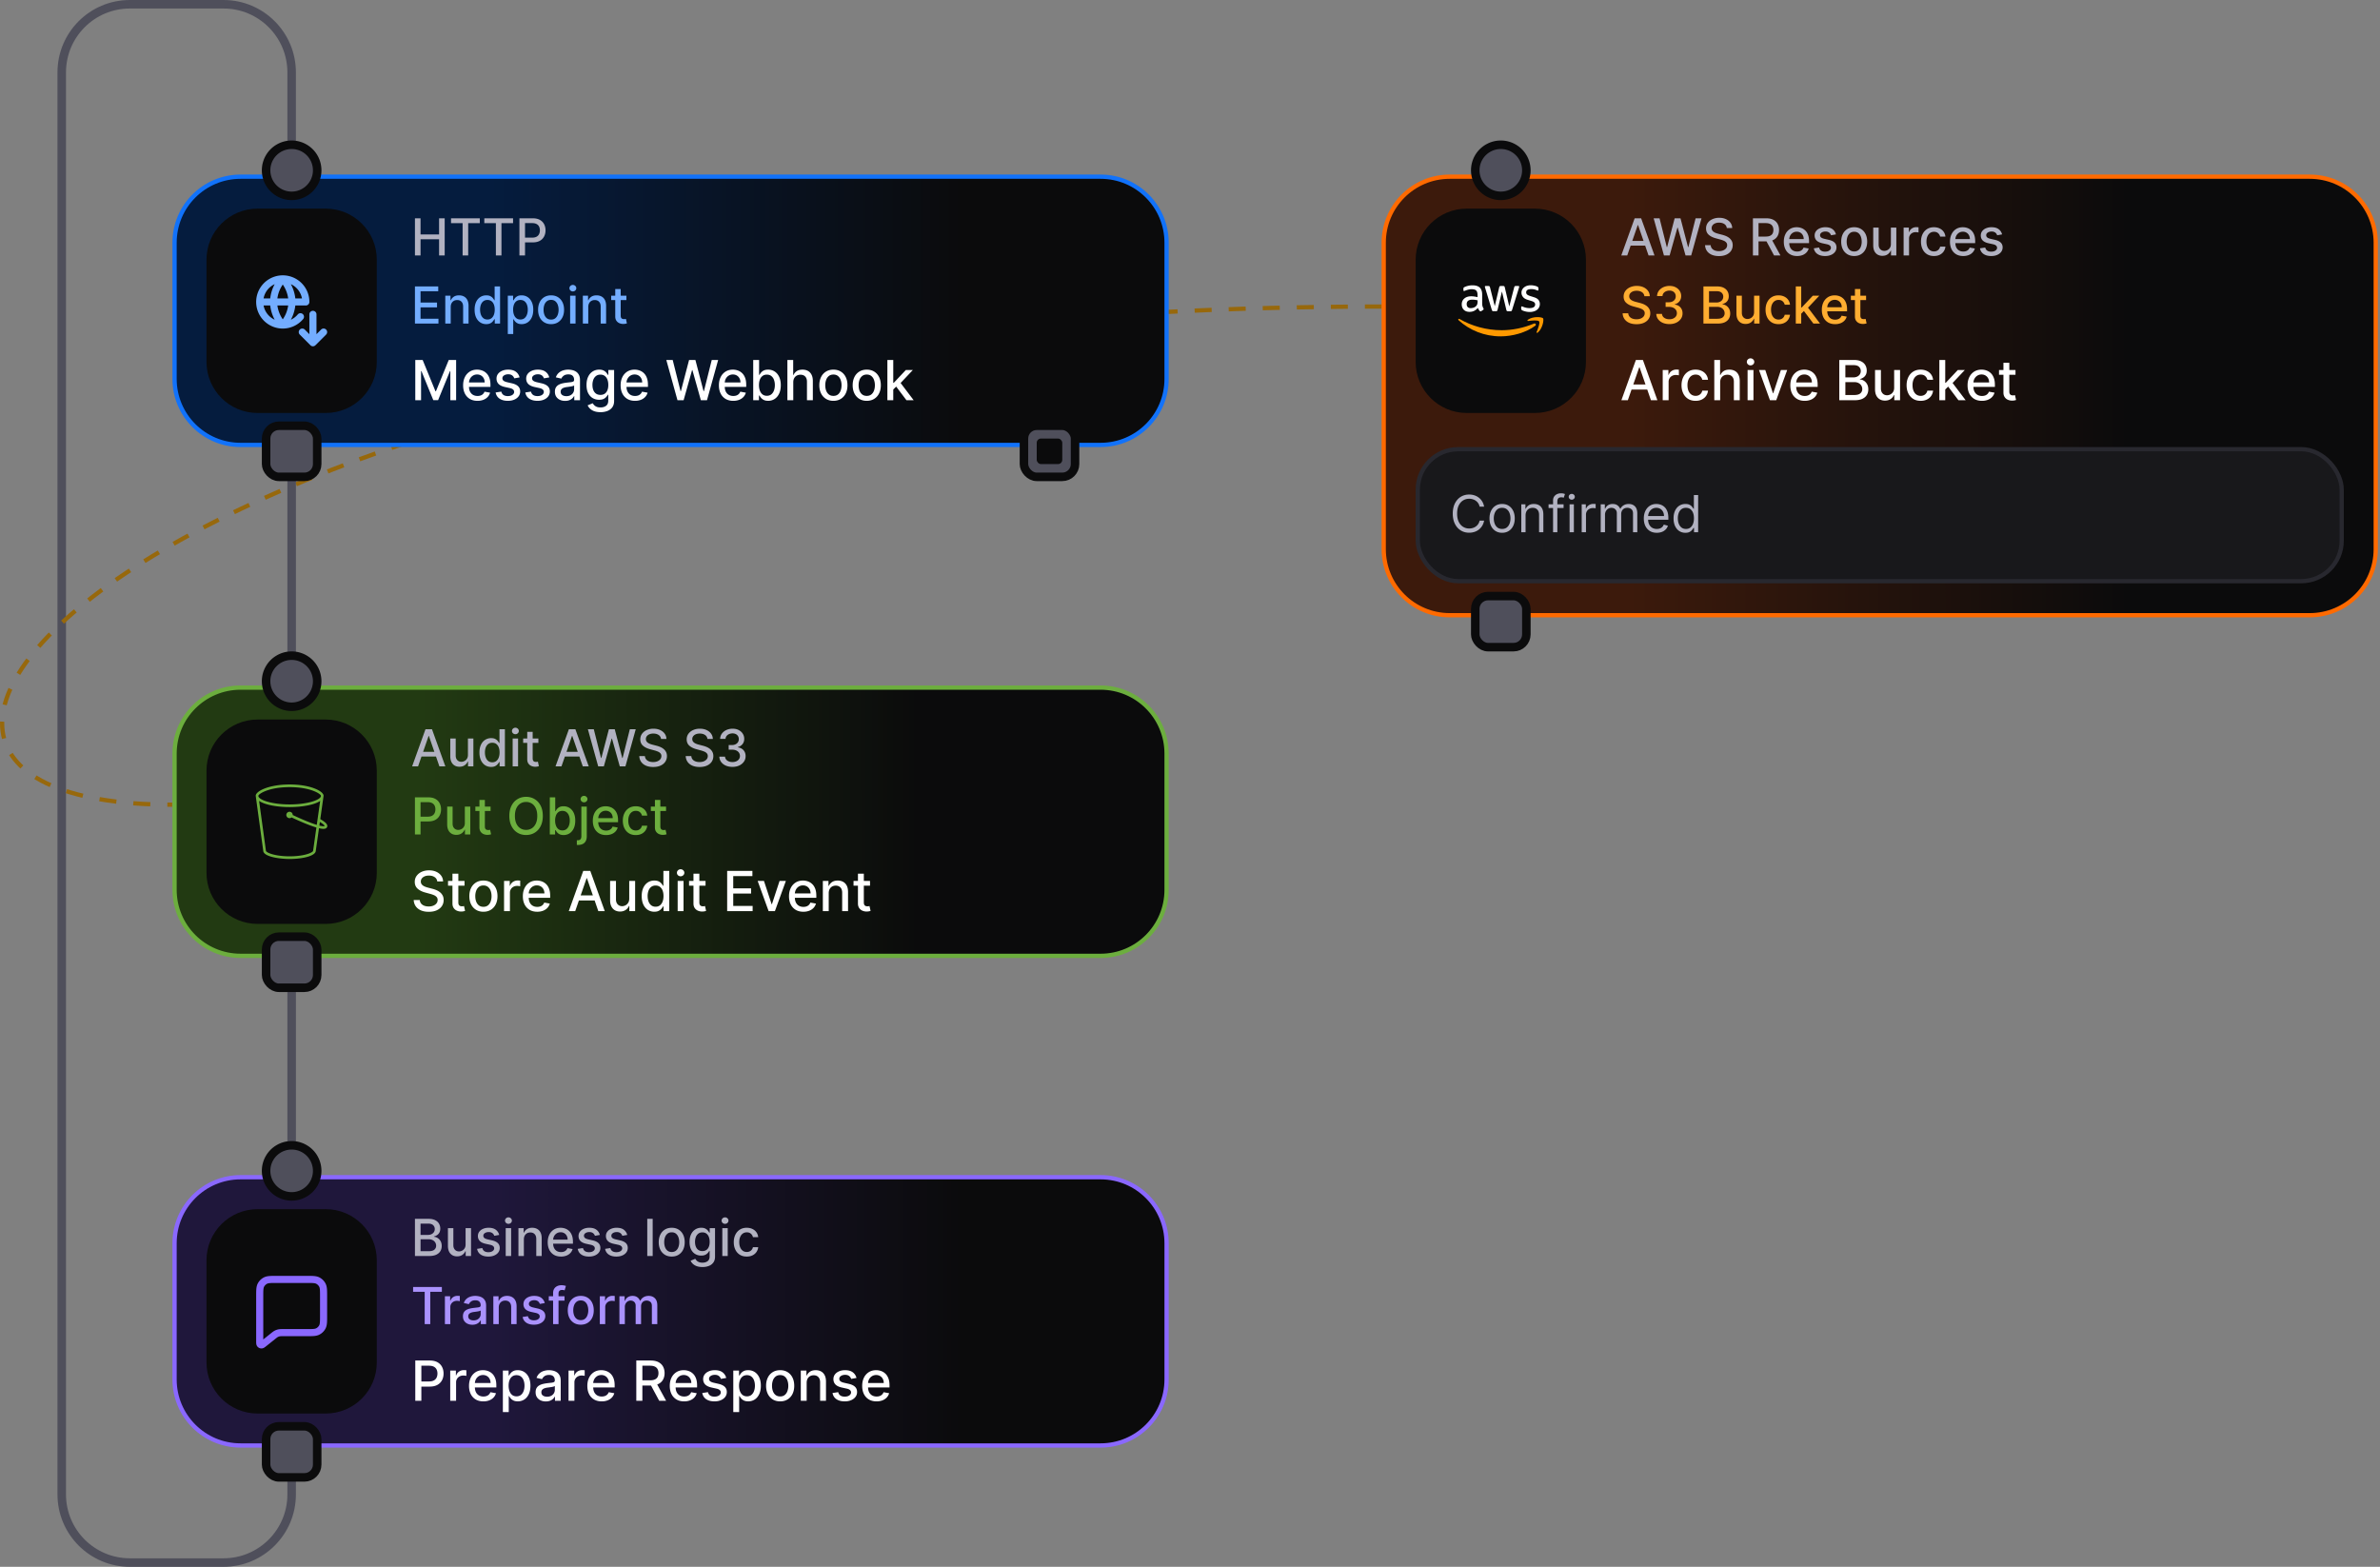<svg xmlns="http://www.w3.org/2000/svg" width="559" height="368" fill="none"><rect width="100%" height="100%" fill="#808080" stroke="none"/><path stroke="#4F4F5B" stroke-width="2" d="M68.5 338.929V351c0 8.837-7.163 16-16 16h-22c-8.837 0-16-7.163-16-16V17c0-8.837 7.163-16 16-16h22c8.837 0 16 7.163 16 16v22.063"/><path stroke="#97680C" stroke-dasharray="4 4" d="M324.579 72C38.452 72-64.051 189 40.451 189"/><path stroke="#4F4F5B" stroke-width="2" d="M68.5 109v48m0 69v48"/><path fill="url(#a)" d="M56.5 276.5h202c8.56 0 15.5 6.94 15.5 15.5v32c0 8.56-6.94 15.5-15.5 15.5h-202c-8.56 0-15.5-6.94-15.5-15.5v-32c0-8.56 6.94-15.5 15.5-15.5Z"/><path stroke="#8A68FF" d="M56.5 276.5h202c8.56 0 15.5 6.94 15.5 15.5v32c0 8.56-6.94 15.5-15.5 15.5h-202c-8.56 0-15.5-6.94-15.5-15.5v-32c0-8.56 6.94-15.5 15.5-15.5Z"/><path fill="#0B0B0C" d="M48.5 296c0-6.627 5.373-12 12-12h16c6.627 0 12 5.373 12 12v24c0 6.627-5.373 12-12 12h-16c-6.627 0-12-5.373-12-12v-24Z"/><path fill="#8A68FF" fill-rule="evenodd" d="M64.966 299.666h7.069c.67 0 1.224 0 1.675.037.469.038.9.12 1.304.326.627.32 1.137.83 1.456 1.457.206.404.289.835.327 1.303.037.451.037 1.005.037 1.676v4.569c0 .671 0 1.224-.037 1.675-.038.469-.12.899-.327 1.304a3.33 3.33 0 0 1-1.456 1.456c-.405.206-.835.289-1.304.327-.45.037-1.004.037-1.675.037H66.57c-.553 0-.714.004-.861.034-.147.03-.29.08-.423.148-.134.068-.262.166-.694.512l-2.011 1.608a6.5 6.5 0 0 1-.446.338c-.131.087-.386.242-.717.243-.38 0-.74-.173-.978-.47-.206-.259-.244-.555-.258-.711-.015-.164-.015-.364-.015-.56v-10.51c0-.671 0-1.225.037-1.676.038-.468.12-.899.326-1.303.32-.627.83-1.137 1.457-1.457.404-.206.835-.288 1.303-.326.452-.037 1.005-.037 1.676-.037Zm-1.54 1.698c-.365.03-.552.084-.682.15-.314.16-.569.415-.729.729-.066.13-.12.317-.15.682-.03.375-.031.861-.031 1.574v10.1l1.717-1.374.056-.045c.352-.281.618-.494.92-.649a3.32 3.32 0 0 1 .847-.297c.333-.068.674-.068 1.124-.068H72c.714 0 1.2-.001 1.575-.031.365-.03.552-.084.682-.151a1.66 1.66 0 0 0 .728-.728c.067-.13.12-.317.15-.683.031-.375.032-.86.032-1.574v-4.5c0-.713 0-1.199-.031-1.574-.03-.365-.084-.552-.15-.682a1.667 1.667 0 0 0-.729-.729c-.13-.066-.317-.12-.683-.15-.375-.031-.86-.031-1.574-.031h-7c-.713 0-1.199 0-1.574.031Z" clip-rule="evenodd"/><path fill="#B2B2C1" d="M97.459 295v-8.727h3.196c.619 0 1.132.102 1.538.307.406.201.71.475.912.822.202.344.303.732.303 1.163 0 .364-.067.671-.201.921a1.634 1.634 0 0 1-.537.596 2.345 2.345 0 0 1-.732.324v.085c.289.015.572.108.848.282.278.17.508.413.69.728.182.316.273.699.273 1.151 0 .446-.106.847-.316 1.202-.207.352-.528.632-.963.839-.434.205-.99.307-1.666.307h-3.345Zm1.317-1.129h1.9c.631 0 1.083-.122 1.355-.367.273-.244.409-.549.409-.916 0-.276-.069-.528-.208-.758a1.493 1.493 0 0 0-.597-.55 1.907 1.907 0 0 0-.912-.205h-1.947v2.796Zm0-3.823h1.764c.295 0 .561-.057.797-.17.238-.114.427-.273.566-.477.142-.208.213-.452.213-.733a1.21 1.21 0 0 0-.379-.908c-.253-.244-.64-.367-1.163-.367h-1.798v2.655Zm10.578 2.238v-3.831h1.279V295h-1.253v-1.134h-.068c-.151.35-.392.641-.725.874-.329.23-.74.345-1.231.345-.421 0-.793-.092-1.117-.277a1.936 1.936 0 0 1-.758-.831c-.182-.366-.273-.819-.273-1.359v-4.163h1.274v4.009c0 .447.124.802.371 1.066s.568.396.963.396c.239 0 .476-.06.712-.179.238-.119.436-.3.592-.541.159-.242.237-.548.234-.92Zm7.896-2.233-1.155.204a1.367 1.367 0 0 0-.23-.422 1.15 1.15 0 0 0-.418-.328 1.513 1.513 0 0 0-.66-.128c-.361 0-.662.081-.904.243-.241.159-.362.365-.362.618a.65.65 0 0 0 .243.528c.162.134.423.243.784.329l1.04.238c.602.139 1.051.354 1.346.644.296.289.443.666.443 1.129 0 .392-.113.741-.34 1.048-.225.304-.539.543-.942.716-.401.173-.865.26-1.394.26-.733 0-1.331-.156-1.794-.469-.463-.315-.747-.762-.852-1.342l1.232-.187c.076.321.234.563.473.728.238.162.549.243.933.243.417 0 .751-.087 1.001-.26.25-.176.375-.39.375-.643a.666.666 0 0 0-.23-.516c-.15-.139-.382-.244-.694-.315l-1.108-.243c-.611-.139-1.063-.361-1.356-.665-.289-.304-.434-.689-.434-1.155 0-.386.108-.724.324-1.014.216-.29.514-.516.895-.678.38-.164.816-.247 1.308-.247.707 0 1.264.154 1.67.461.406.304.675.711.806 1.223Zm1.528 4.947v-6.545h1.275V295h-1.275Zm.644-7.555a.808.808 0 0 1-.571-.222.723.723 0 0 1-.235-.537c0-.21.079-.389.235-.537a.803.803 0 0 1 .571-.226c.221 0 .41.076.567.226a.706.706 0 0 1 .238.537.716.716 0 0 1-.238.537.797.797 0 0 1-.567.222Zm3.619 3.669V295h-1.274v-6.545h1.223v1.065h.081c.15-.347.386-.625.707-.835.324-.211.732-.316 1.223-.316.446 0 .837.094 1.172.282.335.184.595.46.78.826.184.367.277.82.277 1.36V295h-1.274v-4.01c0-.474-.124-.845-.371-1.112-.247-.27-.587-.405-1.019-.405-.295 0-.558.064-.788.192a1.378 1.378 0 0 0-.541.562c-.131.245-.196.54-.196.887Zm8.719 4.018c-.645 0-1.201-.138-1.667-.413a2.8 2.8 0 0 1-1.073-1.172c-.25-.506-.375-1.098-.375-1.777 0-.671.125-1.261.375-1.773a2.91 2.91 0 0 1 1.056-1.197c.455-.287.986-.431 1.594-.431.369 0 .727.061 1.074.184.347.122.658.313.933.575.276.261.493.601.652 1.018.159.415.239.919.239 1.513v.452h-5.203v-.955h3.954c0-.335-.068-.632-.204-.89a1.54 1.54 0 0 0-.576-.618 1.601 1.601 0 0 0-.86-.226c-.358 0-.671.088-.938.264a1.777 1.777 0 0 0-.614.682 1.968 1.968 0 0 0-.213.908v.745c0 .438.077.81.231 1.117.156.307.373.541.652.703.278.159.603.239.975.239.242 0 .462-.035.661-.103a1.43 1.43 0 0 0 .516-.315 1.38 1.38 0 0 0 .332-.516l1.206.218c-.097.355-.27.666-.52.933-.247.264-.558.47-.933.618a3.49 3.49 0 0 1-1.274.217Zm9.126-5.079-1.154.204a1.37 1.37 0 0 0-.231-.422 1.138 1.138 0 0 0-.417-.328 1.515 1.515 0 0 0-.661-.128c-.36 0-.662.081-.903.243-.242.159-.362.365-.362.618a.65.65 0 0 0 .243.528c.162.134.423.243.784.329l1.039.238c.603.139 1.052.354 1.347.644.295.289.443.666.443 1.129 0 .392-.113.741-.341 1.048-.224.304-.538.543-.941.716-.401.173-.866.26-1.394.26-.733 0-1.331-.156-1.794-.469-.463-.315-.747-.762-.852-1.342l1.231-.187c.077.321.235.563.473.728.239.162.55.243.934.243.417 0 .751-.087 1.001-.26.25-.176.375-.39.375-.643a.67.67 0 0 0-.23-.516c-.151-.139-.382-.244-.695-.315l-1.108-.243c-.61-.139-1.062-.361-1.355-.665-.29-.304-.434-.689-.434-1.155 0-.386.107-.724.323-1.014.216-.29.515-.516.895-.678a3.282 3.282 0 0 1 1.309-.247c.707 0 1.264.154 1.67.461.406.304.675.711.805 1.223Zm6.434 0-1.155.204a1.367 1.367 0 0 0-.23-.422 1.133 1.133 0 0 0-.418-.328 1.513 1.513 0 0 0-.66-.128c-.361 0-.662.081-.904.243-.241.159-.362.365-.362.618a.65.65 0 0 0 .243.528c.162.134.423.243.784.329l1.04.238c.602.139 1.051.354 1.347.644.295.289.443.666.443 1.129 0 .392-.114.741-.341 1.048-.225.304-.538.543-.942.716-.4.173-.865.26-1.393.26-.733 0-1.331-.156-1.794-.469-.463-.315-.748-.762-.853-1.342l1.232-.187c.077.321.234.563.473.728.239.162.55.243.933.243.418 0 .752-.087 1.002-.26.25-.176.375-.39.375-.643a.667.667 0 0 0-.231-.516c-.15-.139-.382-.244-.694-.315l-1.108-.243c-.611-.139-1.063-.361-1.355-.665-.29-.304-.435-.689-.435-1.155 0-.386.108-.724.324-1.014.216-.29.514-.516.895-.678a3.28 3.28 0 0 1 1.308-.247c.707 0 1.264.154 1.671.461.406.304.674.711.805 1.223Zm5.979-3.78V295h-1.274v-8.727h1.274Zm4.471 8.859c-.614 0-1.149-.141-1.607-.422a2.843 2.843 0 0 1-1.065-1.18c-.253-.506-.379-1.097-.379-1.773 0-.679.126-1.273.379-1.781a2.839 2.839 0 0 1 1.065-1.185c.458-.281.993-.422 1.607-.422s1.149.141 1.606.422c.458.281.813.676 1.066 1.185.253.508.379 1.102.379 1.781 0 .676-.126 1.267-.379 1.773a2.839 2.839 0 0 1-1.066 1.18c-.457.281-.992.422-1.606.422Zm.004-1.07c.398 0 .727-.105.989-.315.261-.21.454-.49.579-.839a3.34 3.34 0 0 0 .192-1.155c0-.418-.064-.801-.192-1.151a1.877 1.877 0 0 0-.579-.848c-.262-.213-.591-.319-.989-.319-.4 0-.733.106-.997.319a1.91 1.91 0 0 0-.584.848c-.125.35-.187.733-.187 1.151 0 .42.062.805.187 1.155.128.349.323.629.584.839.264.21.597.315.997.315Zm7.214 3.529c-.52 0-.968-.068-1.343-.205a2.59 2.59 0 0 1-.912-.541 2.27 2.27 0 0 1-.528-.737l1.095-.452c.077.125.179.257.307.397.131.142.307.262.528.362.225.099.513.149.865.149.483 0 .882-.118 1.198-.354.315-.233.473-.605.473-1.116v-1.287h-.081a2.911 2.911 0 0 1-.333.464 1.789 1.789 0 0 1-.588.443c-.25.125-.575.188-.975.188a2.73 2.73 0 0 1-1.398-.362c-.412-.245-.739-.604-.98-1.078-.239-.478-.358-1.064-.358-1.76s.118-1.293.353-1.79c.239-.497.566-.878.981-1.142a2.545 2.545 0 0 1 1.41-.401c.406 0 .734.069.984.205.25.133.445.29.584.469.142.179.252.336.328.473h.094v-1.061h1.249v6.69c0 .562-.131 1.024-.392 1.385a2.306 2.306 0 0 1-1.061.801c-.444.173-.944.26-1.5.26Zm-.013-3.746c.366 0 .676-.085.929-.256.255-.173.449-.42.579-.741.134-.324.201-.712.201-1.163 0-.441-.066-.828-.196-1.164a1.735 1.735 0 0 0-.576-.784c-.253-.19-.565-.285-.937-.285-.384 0-.703.099-.959.298a1.8 1.8 0 0 0-.58.801 3.204 3.204 0 0 0-.191 1.134c0 .429.065.805.196 1.129.13.324.324.577.579.758.259.182.577.273.955.273ZM169.65 295v-6.545h1.274V295h-1.274Zm.643-7.555a.808.808 0 0 1-.571-.222.722.722 0 0 1-.234-.537c0-.21.078-.389.234-.537a.803.803 0 0 1 .571-.226.79.79 0 0 1 .567.226.706.706 0 0 1 .238.537.716.716 0 0 1-.238.537.795.795 0 0 1-.567.222Zm5.102 7.687c-.634 0-1.179-.143-1.636-.43a2.853 2.853 0 0 1-1.049-1.198c-.244-.508-.366-1.091-.366-1.747 0-.665.125-1.251.375-1.76.25-.511.602-.91 1.057-1.197.454-.287.99-.431 1.606-.431.497 0 .94.093 1.33.277.389.182.703.438.941.767.242.33.385.715.431 1.155h-1.24a1.483 1.483 0 0 0-.469-.792c-.241-.222-.565-.333-.972-.333-.355 0-.666.094-.933.281-.264.185-.47.449-.618.793-.147.341-.221.744-.221 1.21 0 .478.072.889.217 1.236.145.347.349.615.614.805.267.191.581.286.941.286.242 0 .461-.044.657-.132a1.33 1.33 0 0 0 .498-.388c.137-.168.232-.369.286-.605h1.24a2.404 2.404 0 0 1-.414 1.133 2.38 2.38 0 0 1-.924.785c-.384.19-.834.285-1.351.285Z"/><path fill="#AA92FD" d="M97.028 303.406v-1.133h6.755v1.133h-2.723V311h-1.313v-7.594h-2.719Zm7.465 7.594v-6.545h1.232v1.039h.068c.119-.352.33-.629.631-.831a1.806 1.806 0 0 1 1.031-.306 5.063 5.063 0 0 1 .541.029v1.219a2.3 2.3 0 0 0-.273-.047c-.13-.02-.261-.03-.392-.03a1.66 1.66 0 0 0-.805.192 1.425 1.425 0 0 0-.759 1.283V311h-1.274Zm6.452.145c-.415 0-.79-.077-1.125-.23a1.892 1.892 0 0 1-.797-.678c-.193-.295-.29-.657-.29-1.086 0-.37.071-.674.213-.912.142-.239.334-.428.576-.567.241-.139.511-.244.809-.315.299-.071.603-.125.912-.162l.955-.111c.244-.031.422-.081.532-.149.111-.069.167-.179.167-.333v-.03c0-.372-.105-.66-.316-.865-.207-.204-.517-.306-.929-.306-.429 0-.767.095-1.014.285-.244.188-.413.396-.507.626l-1.197-.272c.142-.398.349-.719.622-.963.275-.247.592-.426.95-.537a3.697 3.697 0 0 1 1.129-.171c.262 0 .539.032.831.094.296.06.571.171.827.332.258.162.47.394.635.695.165.298.247.686.247 1.163V311h-1.244v-.895h-.051a1.818 1.818 0 0 1-.371.486 1.977 1.977 0 0 1-.635.396 2.466 2.466 0 0 1-.929.158Zm.277-1.023c.352 0 .653-.069.903-.209.253-.139.445-.321.576-.545.133-.227.2-.47.2-.729v-.844a.654.654 0 0 1-.264.128c-.128.037-.274.07-.439.098l-.482.073-.392.051a3.125 3.125 0 0 0-.677.158c-.202.073-.364.18-.486.319-.119.137-.179.318-.179.546 0 .315.116.554.349.716.233.159.53.238.891.238Zm5.924-3.008V311h-1.274v-6.545h1.223v1.065h.081c.151-.347.387-.625.708-.835.323-.211.731-.316 1.223-.316.446 0 .836.094 1.171.282.336.184.596.46.78.826.185.367.277.82.277 1.36V311h-1.274v-4.01c0-.474-.123-.845-.371-1.112-.247-.27-.586-.405-1.018-.405-.296 0-.558.064-.788.192a1.38 1.38 0 0 0-.542.562c-.13.245-.196.54-.196.887Zm10.803-1.061-1.155.204a1.367 1.367 0 0 0-.23-.422 1.142 1.142 0 0 0-.418-.328 1.513 1.513 0 0 0-.66-.128c-.361 0-.662.081-.904.243-.241.159-.362.365-.362.618a.65.65 0 0 0 .243.528c.162.134.423.243.784.329l1.04.238c.602.139 1.051.354 1.347.644.295.289.443.666.443 1.129 0 .392-.114.741-.341 1.048-.225.304-.539.543-.942.716-.401.173-.865.26-1.393.26-.733 0-1.331-.156-1.794-.469-.464-.315-.748-.762-.853-1.342l1.232-.187c.077.321.234.563.473.728.238.162.55.243.933.243.418 0 .751-.087 1.001-.26.25-.176.375-.39.375-.643a.666.666 0 0 0-.23-.516c-.15-.139-.382-.244-.694-.315l-1.108-.243c-.611-.139-1.063-.361-1.355-.665-.29-.304-.435-.689-.435-1.155 0-.386.108-.724.324-1.014.216-.29.514-.516.895-.678.38-.164.817-.247 1.308-.247.707 0 1.264.154 1.67.461.407.304.675.711.806 1.223Zm4.644-1.598v1.022h-3.699v-1.022h3.699ZM129.908 311v-7.304c0-.409.09-.749.268-1.018.179-.273.417-.476.712-.61.296-.136.617-.204.963-.204.256 0 .475.021.656.064.182.039.317.076.405.11l-.298 1.032a6.703 6.703 0 0 0-.23-.06 1.299 1.299 0 0 0-.341-.038c-.31 0-.531.076-.665.23-.13.153-.196.375-.196.664V311h-1.274Zm6.499.132c-.614 0-1.15-.141-1.607-.422a2.843 2.843 0 0 1-1.065-1.18c-.253-.506-.38-1.097-.38-1.773 0-.679.127-1.273.38-1.781a2.839 2.839 0 0 1 1.065-1.185c.457-.281.993-.422 1.607-.422.613 0 1.149.141 1.606.422.458.281.813.676 1.065 1.185.253.508.38 1.102.38 1.781 0 .676-.127 1.267-.38 1.773a2.83 2.83 0 0 1-1.065 1.18c-.457.281-.993.422-1.606.422Zm.004-1.07c.398 0 .727-.105.989-.315.261-.21.454-.49.579-.839a3.34 3.34 0 0 0 .192-1.155c0-.418-.064-.801-.192-1.151a1.877 1.877 0 0 0-.579-.848c-.262-.213-.591-.319-.989-.319-.401 0-.733.106-.997.319a1.902 1.902 0 0 0-.584.848c-.125.35-.188.733-.188 1.151 0 .42.063.805.188 1.155.128.349.322.629.584.839.264.21.596.315.997.315Zm4.469.938v-6.545h1.232v1.039h.068c.119-.352.329-.629.63-.831a1.81 1.81 0 0 1 1.032-.306 5.063 5.063 0 0 1 .541.029v1.219a2.3 2.3 0 0 0-.273-.047 2.587 2.587 0 0 0-.392-.03c-.301 0-.57.064-.805.192a1.425 1.425 0 0 0-.759 1.283V311h-1.274Zm4.605 0v-6.545h1.223v1.065h.081c.137-.361.36-.642.669-.844.31-.204.681-.307 1.113-.307.437 0 .804.103 1.099.307.298.205.519.486.661.844h.068c.156-.35.405-.628.746-.835.34-.211.747-.316 1.218-.316.594 0 1.078.186 1.453.559.378.372.567.933.567 1.683V311h-1.274v-4.27c0-.443-.121-.764-.362-.963a1.318 1.318 0 0 0-.865-.298c-.415 0-.737.128-.968.383-.23.253-.345.578-.345.976V311h-1.27v-4.351c0-.355-.11-.64-.332-.856-.222-.216-.51-.324-.865-.324-.242 0-.465.064-.669.192a1.4 1.4 0 0 0-.49.524 1.604 1.604 0 0 0-.183.779V311h-1.275Z"/><path fill="#fff" d="M97.539 329v-9.455h3.37c.735 0 1.345.134 1.828.402.483.268.845.634 1.085 1.099.24.461.36.982.36 1.56 0 .582-.122 1.105-.365 1.57-.24.461-.603.828-1.089 1.099-.484.267-1.091.401-1.824.401h-2.317v-1.209h2.188c.465 0 .842-.08 1.131-.24.289-.164.502-.385.637-.665s.203-.599.203-.956-.068-.674-.203-.951a1.453 1.453 0 0 0-.642-.651c-.289-.157-.671-.235-1.145-.235h-1.79V329h-1.427Zm8.204 0v-7.091h1.335v1.127h.073c.13-.382.357-.682.684-.901a1.957 1.957 0 0 1 1.117-.332 6.002 6.002 0 0 1 .586.032v1.321a2.252 2.252 0 0 0-.295-.051 2.775 2.775 0 0 0-.425-.033c-.326 0-.617.07-.873.208a1.542 1.542 0 0 0-.821 1.39V329h-1.381Zm7.792.143c-.699 0-1.301-.149-1.805-.448a3.03 3.03 0 0 1-1.164-1.269c-.27-.548-.406-1.19-.406-1.925 0-.727.136-1.367.406-1.921a3.158 3.158 0 0 1 1.145-1.297c.493-.311 1.068-.466 1.727-.466.4 0 .788.066 1.163.198.376.133.713.34 1.011.623.299.284.534.651.707 1.104.172.449.258.995.258 1.639v.489h-5.637v-1.034h4.284c0-.363-.073-.685-.221-.965a1.681 1.681 0 0 0-.623-.669 1.745 1.745 0 0 0-.933-.245c-.388 0-.726.095-1.016.286a1.922 1.922 0 0 0-.664.739 2.128 2.128 0 0 0-.231.983v.808c0 .474.083.877.249 1.21.169.332.405.586.706.761a2.09 2.09 0 0 0 1.058.259c.261 0 .5-.037.715-.111a1.478 1.478 0 0 0 .919-.9l1.306.235a2.354 2.354 0 0 1-.563 1.011c-.268.287-.605.51-1.011.67a3.78 3.78 0 0 1-1.38.235Zm4.574 2.516v-9.75h1.348v1.15h.115c.08-.148.195-.319.346-.513.151-.194.36-.363.628-.508.268-.147.622-.221 1.062-.221.572 0 1.083.144 1.533.434.449.289.801.706 1.057 1.251.258.545.387 1.2.387 1.966 0 .767-.127 1.424-.383 1.972-.255.544-.606.964-1.052 1.26a2.728 2.728 0 0 1-1.528.438c-.431 0-.784-.072-1.057-.216a2.008 2.008 0 0 1-.638-.508 3.97 3.97 0 0 1-.355-.517h-.083v3.762h-1.38Zm1.352-6.204c0 .498.073.935.217 1.311.145.375.354.669.628.881.274.21.609.314 1.006.314.413 0 .758-.109 1.035-.327.276-.222.486-.522.627-.901.145-.378.217-.804.217-1.278 0-.468-.07-.888-.212-1.261a1.94 1.94 0 0 0-.628-.882c-.277-.215-.623-.323-1.039-.323-.4 0-.738.103-1.015.31a1.894 1.894 0 0 0-.623.863c-.142.369-.213.8-.213 1.293Zm8.735 3.702c-.45 0-.856-.083-1.219-.249a2.057 2.057 0 0 1-.863-.734c-.21-.32-.314-.713-.314-1.178 0-.4.077-.729.23-.987.154-.259.362-.464.624-.614.261-.151.554-.265.877-.342a8.68 8.68 0 0 1 .988-.176l1.034-.12c.265-.033.457-.087.577-.161.12-.074.18-.194.18-.36v-.033c0-.403-.114-.715-.342-.937-.224-.221-.56-.332-1.006-.332-.465 0-.831.103-1.099.309-.264.203-.448.43-.549.679l-1.297-.296c.153-.43.378-.778.674-1.043a2.723 2.723 0 0 1 1.029-.582 4.024 4.024 0 0 1 1.223-.184c.284 0 .584.034.901.101.32.065.618.185.895.36.28.176.51.427.688.753.179.323.268.743.268 1.26V329h-1.348v-.969h-.056a1.983 1.983 0 0 1-.401.526 2.148 2.148 0 0 1-.688.429c-.28.114-.616.171-1.006.171Zm.3-1.108c.381 0 .708-.075.978-.226.274-.151.482-.348.624-.591.144-.246.217-.509.217-.79v-.914c-.05.05-.145.096-.287.139-.138.04-.297.075-.475.106l-.522.079-.425.055a3.448 3.448 0 0 0-.734.171c-.218.08-.394.195-.526.346-.129.148-.194.345-.194.591 0 .342.126.6.379.775.252.173.574.259.965.259Zm5.037.951v-7.091h1.335v1.127h.073c.13-.382.357-.682.684-.901a1.957 1.957 0 0 1 1.117-.332 6.07 6.07 0 0 1 .586.032v1.321a2.252 2.252 0 0 0-.295-.051 2.766 2.766 0 0 0-.425-.033c-.326 0-.617.07-.873.208a1.542 1.542 0 0 0-.821 1.39V329h-1.381Zm7.792.143c-.699 0-1.3-.149-1.805-.448a3.03 3.03 0 0 1-1.164-1.269c-.27-.548-.406-1.19-.406-1.925 0-.727.136-1.367.406-1.921a3.158 3.158 0 0 1 1.145-1.297c.493-.311 1.068-.466 1.727-.466.4 0 .788.066 1.163.198.376.133.713.34 1.011.623.299.284.534.651.707 1.104.172.449.258.995.258 1.639v.489h-5.637v-1.034h4.284c0-.363-.073-.685-.221-.965a1.681 1.681 0 0 0-.623-.669 1.745 1.745 0 0 0-.933-.245c-.388 0-.726.095-1.015.286a1.916 1.916 0 0 0-.665.739 2.128 2.128 0 0 0-.231.983v.808c0 .474.083.877.249 1.21.169.332.405.586.707.761.301.173.654.259 1.057.259.261 0 .5-.037.715-.111a1.478 1.478 0 0 0 .919-.9l1.306.235a2.354 2.354 0 0 1-.563 1.011c-.268.287-.605.51-1.011.67a3.78 3.78 0 0 1-1.38.235Zm8.125-.143v-9.455h3.37c.732 0 1.34.127 1.823.379.487.252.85.602 1.09 1.048.24.443.36.956.36 1.537 0 .579-.122 1.088-.365 1.528-.24.437-.603.777-1.089 1.021-.483.243-1.091.364-1.824.364h-2.553v-1.228h2.424c.462 0 .837-.066 1.126-.198.293-.133.507-.325.642-.577.136-.253.203-.556.203-.91 0-.357-.069-.666-.208-.928a1.345 1.345 0 0 0-.641-.6c-.29-.141-.67-.212-1.14-.212h-1.792V329h-1.426Zm4.667-4.266 2.336 4.266h-1.625l-2.29-4.266h1.579Zm6.568 4.409c-.698 0-1.3-.149-1.805-.448a3.028 3.028 0 0 1-1.163-1.269c-.271-.548-.406-1.19-.406-1.925 0-.727.135-1.367.406-1.921a3.151 3.151 0 0 1 1.145-1.297c.492-.311 1.068-.466 1.726-.466.4 0 .788.066 1.164.198.375.133.712.34 1.011.623.298.284.534.651.706 1.104.172.449.258.995.258 1.639v.489h-5.636v-1.034h4.284c0-.363-.074-.685-.222-.965a1.667 1.667 0 0 0-.623-.669 1.745 1.745 0 0 0-.933-.245 1.8 1.8 0 0 0-1.015.286 1.924 1.924 0 0 0-.665.739 2.128 2.128 0 0 0-.231.983v.808c0 .474.083.877.25 1.21.169.332.404.586.706.761.301.173.654.259 1.057.259.262 0 .5-.037.716-.111a1.478 1.478 0 0 0 .918-.9l1.307.235a2.374 2.374 0 0 1-.563 1.011c-.268.287-.605.51-1.011.67a3.79 3.79 0 0 1-1.381.235Zm9.888-5.503-1.252.222a1.465 1.465 0 0 0-.249-.457 1.236 1.236 0 0 0-.452-.356c-.191-.092-.43-.138-.716-.138-.391 0-.717.088-.978.263-.262.172-.393.395-.393.669 0 .237.088.428.263.573.176.144.459.263.85.355l1.126.259c.653.151 1.139.383 1.459.697.32.314.48.722.48 1.223 0 .425-.123.804-.369 1.136-.243.329-.584.588-1.021.776-.433.187-.937.281-1.509.281-.794 0-1.442-.169-1.944-.508-.501-.341-.809-.826-.923-1.454l1.334-.203c.083.348.254.611.513.789.258.176.595.264 1.011.264.452 0 .814-.094 1.085-.282.27-.191.406-.423.406-.697a.723.723 0 0 0-.25-.559c-.163-.151-.413-.264-.752-.341l-1.2-.264c-.662-.15-1.151-.39-1.468-.72-.314-.329-.471-.746-.471-1.251 0-.418.117-.785.351-1.098.234-.314.557-.559.969-.734.413-.179.885-.268 1.417-.268.767 0 1.37.166 1.81.498.44.33.731.771.873 1.325Zm1.656 8.019v-9.75h1.348v1.15h.115c.08-.148.196-.319.346-.513.151-.194.36-.363.628-.508.268-.147.622-.221 1.062-.221.572 0 1.083.144 1.533.434.449.289.801.706 1.057 1.251.258.545.388 1.2.388 1.966 0 .767-.128 1.424-.384 1.972-.255.544-.606.964-1.052 1.26a2.728 2.728 0 0 1-1.528.438c-.431 0-.783-.072-1.057-.216a1.993 1.993 0 0 1-.637-.508 3.892 3.892 0 0 1-.356-.517h-.083v3.762h-1.38Zm1.352-6.204c0 .498.073.935.217 1.311.145.375.354.669.628.881.274.21.61.314 1.007.314.412 0 .757-.109 1.034-.327a2.03 2.03 0 0 0 .627-.901c.145-.378.217-.804.217-1.278 0-.468-.07-.888-.212-1.261a1.932 1.932 0 0 0-.628-.882c-.277-.215-.623-.323-1.038-.323-.401 0-.739.103-1.016.31a1.894 1.894 0 0 0-.623.863c-.142.369-.213.8-.213 1.293Zm9.658 3.688c-.665 0-1.245-.152-1.74-.457a3.083 3.083 0 0 1-1.155-1.279c-.273-.548-.41-1.188-.41-1.92 0-.736.137-1.379.41-1.93a3.07 3.07 0 0 1 1.155-1.283c.495-.305 1.075-.457 1.74-.457s1.245.152 1.74.457a3.07 3.07 0 0 1 1.155 1.283c.273.551.41 1.194.41 1.93 0 .732-.137 1.372-.41 1.92a3.083 3.083 0 0 1-1.155 1.279c-.495.305-1.075.457-1.74.457Zm.005-1.159c.43 0 .787-.113 1.071-.341.283-.228.492-.531.627-.91a3.6 3.6 0 0 0 .208-1.251c0-.452-.069-.868-.208-1.246a2.027 2.027 0 0 0-.627-.919c-.284-.231-.641-.346-1.071-.346-.434 0-.794.115-1.081.346a2.06 2.06 0 0 0-.632.919 3.66 3.66 0 0 0-.203 1.246c0 .456.067.873.203 1.251.138.379.349.682.632.91.287.228.647.341 1.081.341Zm6.221-3.194V329h-1.38v-7.091h1.325v1.154h.088c.163-.375.418-.677.766-.905.351-.227.793-.341 1.325-.341.483 0 .906.101 1.27.304.363.2.644.499.844.896.2.397.3.888.3 1.473V329h-1.38v-4.344c0-.514-.134-.916-.401-1.205-.268-.292-.636-.439-1.104-.439-.32 0-.605.07-.854.208a1.494 1.494 0 0 0-.586.61c-.142.264-.213.584-.213.96Zm11.703-1.15-1.251.222a1.465 1.465 0 0 0-.249-.457 1.24 1.24 0 0 0-.453-.356c-.19-.092-.429-.138-.715-.138-.391 0-.717.088-.979.263-.261.172-.392.395-.392.669 0 .237.088.428.263.573.175.144.459.263.849.355l1.127.259c.652.151 1.139.383 1.459.697.32.314.48.722.48 1.223 0 .425-.123.804-.37 1.136-.243.329-.583.588-1.02.776-.434.187-.937.281-1.509.281-.794 0-1.442-.169-1.944-.508-.502-.341-.809-.826-.923-1.454l1.334-.203c.083.348.254.611.512.789.259.176.596.264 1.011.264.453 0 .814-.094 1.085-.282.271-.191.406-.423.406-.697a.725.725 0 0 0-.249-.559c-.163-.151-.414-.264-.752-.341l-1.201-.264c-.661-.15-1.151-.39-1.468-.72-.314-.329-.471-.746-.471-1.251 0-.418.117-.785.351-1.098.234-.314.557-.559.97-.734.412-.179.885-.268 1.417-.268.766 0 1.37.166 1.81.498.44.33.731.771.872 1.325Zm4.713 5.503c-.699 0-1.301-.149-1.806-.448a3.035 3.035 0 0 1-1.163-1.269c-.271-.548-.406-1.19-.406-1.925 0-.727.135-1.367.406-1.921a3.158 3.158 0 0 1 1.145-1.297c.492-.311 1.068-.466 1.727-.466.4 0 .787.066 1.163.198.375.133.712.34 1.011.623.298.284.534.651.706 1.104.173.449.259.995.259 1.639v.489h-5.637v-1.034h4.284c0-.363-.074-.685-.221-.965a1.677 1.677 0 0 0-.624-.669 1.74 1.74 0 0 0-.932-.245 1.8 1.8 0 0 0-1.016.286 1.924 1.924 0 0 0-.665.739 2.14 2.14 0 0 0-.23.983v.808c0 .474.083.877.249 1.21.169.332.405.586.706.761.302.173.654.259 1.057.259.262 0 .5-.037.716-.111a1.55 1.55 0 0 0 .559-.342c.156-.15.276-.337.36-.558l1.306.235a2.364 2.364 0 0 1-.563 1.011c-.268.287-.605.51-1.011.67a3.78 3.78 0 0 1-1.38.235Z"/><path fill="#4F4F5B" stroke="#0B0B0C" stroke-width="2" d="M68.5 281a6 6 0 1 1 0-12 6 6 0 0 1 0 12Z"/><rect width="12" height="12" x="62.5" y="335" fill="#4F4F5B" stroke="#0B0B0C" stroke-width="2" rx="3"/><path fill="url(#b)" d="M56.5 41.5h202c8.56 0 15.5 6.94 15.5 15.5v32c0 8.56-6.94 15.5-15.5 15.5h-202C47.94 104.5 41 97.56 41 89V57c0-8.56 6.94-15.5 15.5-15.5Z"/><path stroke="#1172FA" d="M56.5 41.5h202c8.56 0 15.5 6.94 15.5 15.5v32c0 8.56-6.94 15.5-15.5 15.5h-202C47.94 104.5 41 97.56 41 89V57c0-8.56 6.94-15.5 15.5-15.5Z"/><path fill="#0B0B0C" d="M48.5 61c0-6.627 5.373-12 12-12h16c6.627 0 12 5.373 12 12v24c0 6.627-5.373 12-12 12h-16c-6.627 0-12-5.373-12-12V61Z"/><path fill="#73ADFF" d="M73.5 73.001c.46 0 .833.373.833.833v4.655l1.078-1.077a.833.833 0 1 1 1.178 1.178l-2.5 2.5a.832.832 0 0 1-1.178 0l-2.5-2.5a.832.832 0 1 1 1.178-1.178l1.078 1.077v-4.655c0-.46.373-.833.833-.833Zm-7.083-8.333a6.25 6.25 0 0 1 6.25 6.25c0 .46-.374.833-.834.833h-2.47a9.12 9.12 0 0 1-1.046 3.339 4.6 4.6 0 0 0 1.625-1.244.834.834 0 0 1 1.282 1.066 6.25 6.25 0 1 1-4.807-10.244Zm-4.508 7.083a4.59 4.59 0 0 0 2.608 3.339 9.124 9.124 0 0 1-1.046-3.339h-1.562Zm3.241 0a7.454 7.454 0 0 0 1.267 3.251 7.457 7.457 0 0 0 1.268-3.251H65.15Zm-.633-5.005a4.59 4.59 0 0 0-2.608 3.338h1.562a9.124 9.124 0 0 1 1.046-3.338Zm1.9.087a7.455 7.455 0 0 0-1.267 3.251h2.535a7.457 7.457 0 0 0-1.268-3.251Zm1.9-.087a9.12 9.12 0 0 1 1.046 3.338h1.562a4.59 4.59 0 0 0-2.608-3.338Z"/><path fill="#B2B2C1" d="M97.459 60v-8.727h1.317v3.792h4.35v-3.792h1.321V60h-1.321v-3.805h-4.35V60h-1.317Zm8.476-7.594v-1.133h6.754v1.133h-2.723V60h-1.313v-7.594h-2.718Zm7.816 0v-1.133h6.754v1.133h-2.723V60h-1.312v-7.594h-2.719ZM121.998 60v-8.727h3.111c.679 0 1.241.123 1.687.37.446.248.78.586 1.002 1.015.221.426.332.906.332 1.44 0 .537-.112 1.02-.337 1.449a2.43 2.43 0 0 1-1.005 1.014c-.446.247-1.007.37-1.684.37h-2.139v-1.116h2.02c.429 0 .777-.073 1.044-.221.267-.15.463-.355.588-.614.125-.258.188-.552.188-.882 0-.33-.063-.622-.188-.878a1.343 1.343 0 0 0-.592-.6c-.267-.146-.619-.218-1.057-.218h-1.653V60h-1.317Z"/><path fill="#73ADFF" d="M97.459 76v-8.727h5.471v1.133h-4.154v2.66h3.869v1.129h-3.87v2.672h4.207V76h-5.523Zm8.402-3.886V76h-1.274v-6.546h1.223v1.066h.081c.151-.347.386-.625.707-.835.324-.21.732-.316 1.223-.316.446 0 .837.094 1.172.282.335.184.595.46.78.826.185.367.277.82.277 1.36V76h-1.274v-4.01c0-.474-.124-.845-.371-1.112-.247-.27-.586-.405-1.018-.405-.296 0-.559.064-.789.192a1.383 1.383 0 0 0-.541.562c-.131.245-.196.54-.196.887Zm8.348 4.014c-.528 0-1-.135-1.415-.405-.412-.273-.735-.66-.971-1.163-.233-.506-.35-1.113-.35-1.82 0-.707.118-1.312.354-1.815.239-.503.565-.888.98-1.155a2.55 2.55 0 0 1 1.411-.4c.406 0 .733.067.98.204.25.133.443.29.579.469.14.179.248.336.324.473h.077v-3.243h1.274V76h-1.244v-1.019h-.107a3.3 3.3 0 0 1-.332.478 1.847 1.847 0 0 1-.588.469c-.25.133-.574.2-.972.2Zm.281-1.087c.367 0 .677-.096.929-.29.256-.196.449-.467.58-.814.133-.346.2-.75.2-1.21 0-.454-.065-.852-.196-1.193a1.747 1.747 0 0 0-.575-.797c-.253-.19-.565-.285-.938-.285-.383 0-.703.1-.958.298-.256.199-.449.47-.58.814a3.316 3.316 0 0 0-.192 1.163c0 .438.066.831.196 1.18.131.35.324.627.58.832.258.201.577.302.954.302Zm4.781 3.413v-9h1.244v1.062h.106c.074-.137.181-.294.32-.473.139-.18.332-.336.58-.47.247-.135.573-.204.98-.204.528 0 1 .134 1.414.4.415.268.741.653.976 1.156.239.503.358 1.108.358 1.815 0 .707-.118 1.314-.353 1.82-.236.502-.56.89-.972 1.163-.412.27-.882.405-1.411.405-.397 0-.723-.067-.975-.2a1.847 1.847 0 0 1-.588-.47 3.598 3.598 0 0 1-.329-.477h-.076v3.474h-1.274Zm1.248-5.727c0 .46.067.864.2 1.21.134.347.327.618.58.814.253.194.563.29.929.29.381 0 .699-.1.955-.302a1.89 1.89 0 0 0 .579-.831c.134-.35.2-.743.2-1.18 0-.432-.065-.82-.196-1.164a1.785 1.785 0 0 0-.579-.814c-.256-.199-.575-.298-.959-.298-.369 0-.682.095-.938.285-.252.19-.444.456-.575.797a3.34 3.34 0 0 0-.196 1.193Zm8.915 3.405c-.614 0-1.149-.14-1.607-.422a2.847 2.847 0 0 1-1.065-1.18c-.253-.506-.379-1.097-.379-1.773 0-.679.126-1.273.379-1.781a2.841 2.841 0 0 1 1.065-1.185c.458-.281.993-.422 1.607-.422s1.149.14 1.606.422c.458.281.813.676 1.066 1.185.253.508.379 1.102.379 1.781 0 .676-.126 1.267-.379 1.773a2.845 2.845 0 0 1-1.066 1.18c-.457.282-.992.422-1.606.422Zm.004-1.07c.398 0 .727-.105.989-.315.261-.21.454-.49.579-.84a3.33 3.33 0 0 0 .192-1.154c0-.418-.064-.801-.192-1.15a1.876 1.876 0 0 0-.579-.849c-.262-.213-.591-.32-.989-.32-.4 0-.733.107-.997.32a1.908 1.908 0 0 0-.584.848c-.125.35-.187.733-.187 1.15 0 .421.062.806.187 1.156.128.35.323.629.584.84.264.21.597.314.997.314Zm4.469.938v-6.546h1.274V76h-1.274Zm.644-7.555a.81.81 0 0 1-.571-.222.722.722 0 0 1-.235-.537c0-.21.079-.39.235-.537a.801.801 0 0 1 .571-.226.79.79 0 0 1 .567.226.706.706 0 0 1 .238.537.714.714 0 0 1-.238.537.798.798 0 0 1-.567.222Zm3.619 3.669V76h-1.274v-6.546h1.223v1.066h.081c.15-.347.386-.625.707-.835.324-.21.731-.316 1.223-.316.446 0 .837.094 1.172.282.335.184.595.46.78.826.184.367.277.82.277 1.36V76h-1.274v-4.01c0-.474-.124-.845-.371-1.112-.247-.27-.587-.405-1.019-.405-.295 0-.558.064-.788.192a1.377 1.377 0 0 0-.541.562c-.131.245-.196.54-.196.887Zm8.953-2.66v1.023h-3.575v-1.023h3.575Zm-2.617-1.568h1.275v6.192c0 .247.036.433.11.558a.578.578 0 0 0 .286.252c.119.042.248.064.388.064.102 0 .191-.007.268-.022l.179-.034.23 1.053a2.505 2.505 0 0 1-.827.136 2.242 2.242 0 0 1-.937-.179 1.606 1.606 0 0 1-.703-.58c-.179-.26-.269-.589-.269-.984v-6.456Z"/><path fill="#fff" d="M97.539 84.546h1.73l3.011 7.349h.111l3.01-7.35h1.731V94h-1.357v-6.842h-.088l-2.789 6.828h-1.126l-2.788-6.832h-.088V94h-1.357v-9.454Zm14.612 9.597c-.699 0-1.3-.15-1.805-.448a3.035 3.035 0 0 1-1.163-1.27c-.271-.547-.407-1.189-.407-1.924 0-.727.136-1.367.407-1.92a3.151 3.151 0 0 1 1.145-1.298c.492-.31 1.067-.466 1.726-.466.4 0 .788.066 1.163.198.376.133.713.34 1.011.623.299.284.534.651.707 1.104.172.45.258.995.258 1.639v.489h-5.636v-1.034h4.284c0-.363-.074-.685-.222-.965a1.675 1.675 0 0 0-.623-.67 1.744 1.744 0 0 0-.933-.244 1.8 1.8 0 0 0-1.015.286 1.915 1.915 0 0 0-.665.739 2.13 2.13 0 0 0-.231.983v.808c0 .474.083.877.249 1.21.17.332.405.586.707.761.301.173.654.259 1.057.259.261 0 .5-.037.715-.111a1.482 1.482 0 0 0 .919-.9l1.307.235a2.37 2.37 0 0 1-.564 1.011c-.267.287-.604.51-1.011.67a3.783 3.783 0 0 1-1.38.235Zm9.887-5.503-1.251.222a1.472 1.472 0 0 0-.249-.457 1.24 1.24 0 0 0-.452-.356c-.191-.092-.43-.138-.716-.138-.391 0-.717.088-.979.263-.261.172-.392.395-.392.67 0 .236.088.427.263.572.176.145.459.263.85.355l1.126.259c.652.15 1.139.383 1.459.697.32.314.48.722.48 1.223 0 .425-.123.804-.369 1.136-.244.33-.584.588-1.021.776-.434.187-.937.281-1.509.281-.794 0-1.442-.17-1.944-.508-.501-.341-.809-.826-.923-1.454l1.334-.203c.083.348.254.61.512.79.259.175.596.263 1.011.263.453 0 .815-.094 1.085-.282.271-.19.407-.423.407-.697a.726.726 0 0 0-.25-.559c-.163-.15-.414-.264-.752-.341l-1.2-.264c-.662-.15-1.152-.39-1.469-.72-.313-.329-.47-.746-.47-1.25 0-.42.117-.786.35-1.1.234-.313.558-.558.97-.733.412-.179.885-.268 1.417-.268.767 0 1.37.166 1.81.498.44.33.731.771.872 1.325Zm6.97 0-1.251.222a1.472 1.472 0 0 0-.249-.457 1.236 1.236 0 0 0-.453-.356c-.191-.092-.429-.138-.715-.138-.391 0-.717.088-.979.263-.262.172-.392.395-.392.67 0 .236.087.427.263.572.175.145.458.263.849.355l1.127.259c.652.15 1.138.383 1.458.697.321.314.481.722.481 1.223 0 .425-.124.804-.37 1.136-.243.33-.583.588-1.02.776-.434.187-.937.281-1.51.281-.794 0-1.441-.17-1.943-.508-.502-.341-.81-.826-.923-1.454l1.334-.203c.083.348.254.61.512.79.259.175.596.263 1.011.263.453 0 .814-.094 1.085-.282.271-.19.406-.423.406-.697a.725.725 0 0 0-.249-.559c-.163-.15-.414-.264-.752-.341l-1.201-.264c-.661-.15-1.151-.39-1.468-.72-.314-.329-.471-.746-.471-1.25 0-.42.117-.786.351-1.1.234-.313.557-.558.97-.733.412-.179.884-.268 1.417-.268.766 0 1.369.166 1.81.498.44.33.731.771.872 1.325Zm3.72 5.517c-.45 0-.856-.083-1.219-.25a2.052 2.052 0 0 1-.863-.733c-.21-.32-.314-.713-.314-1.178 0-.4.077-.729.231-.987a1.7 1.7 0 0 1 .623-.615 3.29 3.29 0 0 1 .877-.341c.323-.077.652-.135.988-.175l1.034-.12c.265-.034.457-.088.577-.162.12-.074.18-.194.18-.36v-.032c0-.404-.114-.716-.341-.938-.225-.221-.561-.332-1.007-.332-.465 0-.831.103-1.099.31-.264.202-.447.429-.549.678l-1.297-.296c.154-.43.378-.778.674-1.043a2.733 2.733 0 0 1 1.029-.582 4.023 4.023 0 0 1 1.224-.184c.283 0 .583.034.9.101.32.065.618.185.895.36.281.176.51.427.688.753.179.323.268.743.268 1.26V94h-1.348v-.97h-.055a1.97 1.97 0 0 1-.402.527 2.13 2.13 0 0 1-.688.43c-.28.113-.615.17-1.006.17Zm.3-1.108c.382 0 .708-.075.979-.226.273-.151.481-.348.623-.591a1.54 1.54 0 0 0 .217-.79v-.914c-.049.05-.145.096-.286.139a4.47 4.47 0 0 1-.476.106 52.51 52.51 0 0 1-.522.079l-.424.055a3.42 3.42 0 0 0-.734.17c-.219.08-.394.196-.527.347-.129.148-.194.345-.194.59 0 .343.127.601.379.776.252.173.574.259.965.259Zm8.011 3.758c-.564 0-1.048-.074-1.455-.222a2.808 2.808 0 0 1-.987-.586 2.452 2.452 0 0 1-.573-.799l1.186-.49c.084.136.194.28.333.43.141.154.332.285.572.393.243.107.556.161.937.161.524 0 .956-.127 1.298-.383.341-.252.512-.656.512-1.21v-1.394h-.088a3.145 3.145 0 0 1-.36.504 1.947 1.947 0 0 1-.637.48c-.271.135-.623.203-1.057.203-.56 0-1.065-.131-1.514-.393-.446-.264-.8-.654-1.062-1.168-.258-.517-.388-1.152-.388-1.906s.128-1.4.383-1.94c.259-.538.613-.95 1.062-1.236.45-.29.959-.434 1.528-.434.44 0 .796.074 1.067.221.271.145.481.314.632.508.154.194.273.365.356.513h.101v-1.15h1.353v7.248c0 .61-.142 1.11-.425 1.5-.283.391-.666.68-1.149.868a4.434 4.434 0 0 1-1.625.282Zm-.014-4.058c.397 0 .732-.092 1.006-.277.277-.188.486-.456.628-.803.145-.351.217-.771.217-1.26 0-.478-.071-.898-.212-1.26a1.876 1.876 0 0 0-.624-.85c-.274-.207-.612-.31-1.015-.31-.416 0-.762.108-1.039.323a1.953 1.953 0 0 0-.628.868 3.46 3.46 0 0 0-.208 1.228c0 .465.071.873.213 1.224.141.35.351.624.628.822.28.196.624.295 1.034.295Zm8.12 1.394c-.698 0-1.3-.15-1.805-.448a3.035 3.035 0 0 1-1.163-1.27c-.271-.547-.406-1.189-.406-1.924 0-.727.135-1.367.406-1.92a3.151 3.151 0 0 1 1.145-1.298c.492-.31 1.068-.466 1.726-.466.4 0 .788.066 1.164.198.375.133.712.34 1.011.623.298.284.534.651.706 1.104.172.45.258.995.258 1.639v.489h-5.636v-1.034h4.284c0-.363-.074-.685-.222-.965a1.675 1.675 0 0 0-.623-.67 1.744 1.744 0 0 0-.933-.244 1.8 1.8 0 0 0-1.015.286 1.923 1.923 0 0 0-.665.739 2.13 2.13 0 0 0-.231.983v.808c0 .474.083.877.25 1.21.169.332.404.586.706.761.301.173.654.259 1.057.259.262 0 .5-.037.716-.111a1.482 1.482 0 0 0 .918-.9l1.307.235a2.37 2.37 0 0 1-.564 1.011c-.267.287-.604.51-1.011.67a3.783 3.783 0 0 1-1.38.235Zm9.976-.143-2.622-9.454H158l1.842 7.321h.087l1.916-7.322h1.487l1.915 7.327h.088l1.837-7.326h1.505L166.051 94h-1.436l-1.99-7.082h-.074L160.562 94h-1.441Zm13.104.143c-.698 0-1.3-.15-1.805-.448a3.042 3.042 0 0 1-1.163-1.27c-.271-.547-.406-1.189-.406-1.924 0-.727.135-1.367.406-1.92a3.151 3.151 0 0 1 1.145-1.298c.492-.31 1.068-.466 1.726-.466.4 0 .788.066 1.164.198.375.133.712.34 1.011.623.298.284.534.651.706 1.104.172.45.258.995.258 1.639v.489h-5.636v-1.034h4.284c0-.363-.074-.685-.222-.965a1.668 1.668 0 0 0-.623-.67 1.74 1.74 0 0 0-.932-.244 1.8 1.8 0 0 0-1.016.286 1.923 1.923 0 0 0-.665.739 2.13 2.13 0 0 0-.231.983v.808c0 .474.083.877.25 1.21.169.332.404.586.706.761.302.173.654.259 1.057.259.262 0 .5-.037.716-.111a1.482 1.482 0 0 0 .918-.9l1.307.235a2.378 2.378 0 0 1-.563 1.011c-.268.287-.605.51-1.011.67a3.792 3.792 0 0 1-1.381.235ZM176.91 94v-9.454h1.38v3.513h.083c.08-.148.196-.319.346-.513.151-.194.361-.363.628-.508.268-.147.622-.221 1.062-.221a2.77 2.77 0 0 1 1.533.434c.449.289.801.706 1.057 1.25.258.545.388 1.201.388 1.967 0 .767-.128 1.424-.383 1.972-.256.544-.607.965-1.053 1.26a2.726 2.726 0 0 1-1.528.438c-.431 0-.783-.072-1.057-.217a2 2 0 0 1-.637-.507 3.834 3.834 0 0 1-.356-.517h-.115V94h-1.348Zm1.352-3.546c0 .5.073.936.217 1.312.145.375.354.669.628.881.274.21.61.314 1.007.314.412 0 .757-.109 1.034-.328.277-.221.486-.521.628-.9.144-.378.217-.805.217-1.279a3.52 3.52 0 0 0-.213-1.26 1.927 1.927 0 0 0-.628-.882c-.277-.215-.623-.323-1.038-.323-.4 0-.739.103-1.016.31a1.894 1.894 0 0 0-.623.863c-.142.37-.213.8-.213 1.292Zm8.055-.664V94h-1.38v-9.454h1.362v3.517h.087c.166-.381.42-.685.762-.91.342-.224.788-.336 1.339-.336.486 0 .911.1 1.274.3.366.2.649.498.849.895.203.394.305.887.305 1.478V94h-1.38v-4.344c0-.52-.134-.923-.402-1.21-.268-.289-.64-.434-1.117-.434-.326 0-.619.07-.877.208a1.497 1.497 0 0 0-.605.61c-.145.264-.217.584-.217.96Zm9.427 4.353c-.665 0-1.245-.152-1.741-.457a3.086 3.086 0 0 1-1.154-1.279c-.274-.547-.411-1.188-.411-1.92 0-.736.137-1.379.411-1.93a3.08 3.08 0 0 1 1.154-1.283c.496-.305 1.076-.457 1.741-.457s1.245.152 1.74.457c.496.305.88.732 1.154 1.283.274.551.411 1.194.411 1.93 0 .732-.137 1.373-.411 1.92a3.08 3.08 0 0 1-1.154 1.28c-.495.304-1.075.456-1.74.456Zm.004-1.159c.431 0 .788-.113 1.072-.341.283-.228.492-.531.627-.91.139-.378.208-.795.208-1.25a3.59 3.59 0 0 0-.208-1.247 2.027 2.027 0 0 0-.627-.919c-.284-.23-.641-.346-1.072-.346-.433 0-.794.115-1.08.346a2.06 2.06 0 0 0-.632.919 3.662 3.662 0 0 0-.203 1.246c0 .456.067.873.203 1.251.138.379.349.682.632.91.286.228.647.341 1.08.341Zm7.829 1.16c-.665 0-1.245-.153-1.741-.458a3.086 3.086 0 0 1-1.154-1.279c-.274-.547-.411-1.188-.411-1.92 0-.736.137-1.379.411-1.93a3.08 3.08 0 0 1 1.154-1.283c.496-.305 1.076-.457 1.741-.457s1.245.152 1.74.457c.496.305.881.732 1.154 1.283.274.551.411 1.194.411 1.93 0 .732-.137 1.373-.411 1.92a3.072 3.072 0 0 1-1.154 1.28c-.495.304-1.075.456-1.74.456Zm.004-1.16c.431 0 .788-.113 1.072-.341.283-.228.492-.531.627-.91.139-.378.208-.795.208-1.25a3.59 3.59 0 0 0-.208-1.247 2.027 2.027 0 0 0-.627-.919c-.284-.23-.641-.346-1.072-.346-.433 0-.794.115-1.08.346a2.06 2.06 0 0 0-.632.919 3.662 3.662 0 0 0-.203 1.246c0 .456.067.873.203 1.251.138.379.349.682.632.91.286.228.647.341 1.08.341Zm6.112-1.39-.01-1.684h.24l2.826-3h1.652l-3.222 3.415h-.217l-1.269 1.27ZM208.423 94v-9.454h1.38V94h-1.38Zm4.478 0-2.539-3.37.951-.965L214.595 94h-1.694Z"/><path fill="#4F4F5B" stroke="#0B0B0C" stroke-width="2" d="M68.5 46a6 6 0 1 1 0-12 6 6 0 0 1 0 12Z"/><rect width="12" height="12" x="240.5" y="100" fill="#4F4F5B" stroke="#0B0B0C" stroke-width="2" rx="3"/><rect width="6" height="6" x="243.5" y="103" fill="#0B0B0C" rx="1"/><rect width="12" height="12" x="62.5" y="100" fill="#4F4F5B" stroke="#0B0B0C" stroke-width="2" rx="3"/><path fill="url(#c)" d="M340.5 41.5h202c8.56 0 15.5 6.94 15.5 15.5v72c0 8.56-6.94 15.5-15.5 15.5h-202c-8.56 0-15.5-6.94-15.5-15.5V57c0-8.56 6.94-15.5 15.5-15.5Z"/><path stroke="#FF6A00" d="M340.5 41.5h202c8.56 0 15.5 6.94 15.5 15.5v72c0 8.56-6.94 15.5-15.5 15.5h-202c-8.56 0-15.5-6.94-15.5-15.5V57c0-8.56 6.94-15.5 15.5-15.5Z"/><path fill="#0B0B0C" d="M332.5 61c0-6.627 5.373-12 12-12h16c6.627 0 12 5.373 12 12v24c0 6.627-5.373 12-12 12h-16c-6.627 0-12-5.373-12-12V61Z"/><g clip-path="url(#d)"><path fill="#fff" d="M348.136 71.358c-.005.201.02.401.074.594.059.166.13.326.212.481a.29.29 0 0 1 .047.154c0 .066-.04.133-.126.2l-.419.28a.32.32 0 0 1-.173.06.307.307 0 0 1-.2-.093 2 2 0 0 1-.239-.314 5.294 5.294 0 0 1-.207-.394c-.518.614-1.17.921-1.955.921-.559 0-1.005-.16-1.331-.48-.326-.321-.492-.748-.492-1.282 0-.567.2-1.028.605-1.375.406-.347.945-.52 1.63-.52.236.002.472.02.705.053.246.034.499.087.765.147v-.487c0-.508-.106-.861-.312-1.068-.213-.207-.573-.307-1.085-.307-.242 0-.483.029-.718.087a5.281 5.281 0 0 0-.719.227 1.885 1.885 0 0 1-.232.086.42.42 0 0 1-.107.02c-.093 0-.139-.066-.139-.207v-.327c0-.106.013-.186.046-.233a.497.497 0 0 1 .186-.14c.267-.133.548-.234.839-.3.338-.088.687-.13 1.037-.127.792 0 1.37.18 1.743.54.366.36.552.908.552 1.642v2.162h.013Zm-2.7 1.015a2.16 2.16 0 0 0 .685-.12 1.48 1.48 0 0 0 .632-.428c.107-.123.184-.269.226-.427.046-.19.068-.385.066-.58v-.28a5.476 5.476 0 0 0-.611-.114 5.009 5.009 0 0 0-.626-.04c-.445 0-.771.087-.991.267-.219.18-.326.434-.326.768 0 .313.08.547.246.707.16.167.393.247.699.247Zm5.341.72c-.12 0-.199-.02-.253-.066-.053-.04-.099-.134-.139-.26l-1.564-5.16a1.163 1.163 0 0 1-.059-.266c0-.107.053-.167.159-.167h.652c.127 0 .213.02.26.066.053.04.093.134.133.26l1.117 4.419 1.038-4.418c.033-.134.073-.22.126-.26a.457.457 0 0 1 .266-.067h.533c.126 0 .213.02.266.066.053.04.1.134.126.26l1.051 4.472 1.151-4.471c.04-.134.086-.22.133-.26a.43.43 0 0 1 .259-.067h.619c.106 0 .166.053.166.167a.966.966 0 0 1-.06.274l-1.603 5.158c-.04.134-.086.22-.14.26a.422.422 0 0 1-.252.067h-.572c-.127 0-.213-.02-.267-.066-.053-.047-.099-.134-.126-.267l-1.031-4.305-1.024 4.298c-.034.133-.074.22-.127.267-.053.047-.146.067-.266.067h-.572Zm8.548.18a4.371 4.371 0 0 1-1.025-.12c-.332-.08-.592-.166-.765-.266a.484.484 0 0 1-.206-.187.48.48 0 0 1-.04-.187v-.34c0-.14.053-.207.153-.207.041 0 .081.007.12.02.04.013.1.04.166.066.235.104.481.182.732.234.261.053.526.08.792.08.419 0 .745-.073.971-.22a.721.721 0 0 0 .346-.634.658.658 0 0 0-.18-.467c-.12-.127-.346-.24-.672-.347l-.964-.3c-.486-.154-.845-.381-1.065-.681a1.59 1.59 0 0 1-.332-.968 1.484 1.484 0 0 1 .179-.741c.119-.215.283-.401.479-.547.208-.158.442-.275.692-.347.273-.08.555-.117.838-.114.149 0 .298.008.446.027.153.02.293.047.432.073.133.034.26.067.379.107.097.03.191.07.28.12.078.04.146.097.199.167a.352.352 0 0 1 .06.22v.314c0 .14-.053.214-.153.214a.692.692 0 0 1-.253-.08 3.031 3.031 0 0 0-1.277-.26c-.379 0-.678.06-.884.186-.207.127-.313.32-.313.594a.635.635 0 0 0 .199.474c.134.127.38.254.732.367l.945.3c.479.154.825.367 1.031.641.203.269.311.597.306.934.003.269-.056.534-.173.775a1.794 1.794 0 0 1-.486.587c-.219.171-.47.298-.738.374a3.152 3.152 0 0 1-.951.14Z"/><path fill="#F90" d="M360.582 76.518C358.393 78.14 355.214 79 352.48 79c-3.832 0-7.284-1.422-9.891-3.785-.207-.186-.02-.44.226-.293 2.82 1.642 6.299 2.636 9.898 2.636 2.428 0 5.095-.507 7.549-1.549.366-.166.679.24.32.508Z"/><path fill="#F90" d="M361.493 75.475c-.279-.36-1.849-.173-2.561-.086-.212.026-.246-.16-.053-.3 1.251-.882 3.306-.628 3.546-.334.239.3-.067 2.362-1.238 3.35-.179.153-.352.073-.272-.127.266-.66.858-2.149.578-2.503Z"/></g><path fill="#B2B2C1" d="M382.196 60h-1.398l3.141-8.727h1.521L388.601 60h-1.398l-2.467-7.142h-.068L382.196 60Zm.234-3.418h4.534v1.108h-4.534v-1.108ZM390.82 60l-2.42-8.727h1.384l1.701 6.758h.081l1.768-6.758h1.372l1.769 6.762h.081l1.696-6.762h1.389L397.216 60h-1.325l-1.837-6.537h-.068L392.15 60h-1.33Zm14.758-6.435a1.245 1.245 0 0 0-.562-.937c-.33-.225-.745-.337-1.245-.337a2.32 2.32 0 0 0-.929.17 1.441 1.441 0 0 0-.609.46 1.087 1.087 0 0 0-.213.661.97.97 0 0 0 .145.537c.099.15.228.277.388.38.161.099.335.183.519.251.185.065.363.12.533.162l.852.221c.279.069.564.161.857.277.293.117.564.27.814.46.25.191.452.427.605.708.156.281.234.618.234 1.01 0 .494-.128.933-.383 1.317-.253.383-.621.686-1.104.907-.48.222-1.061.333-1.743.333-.653 0-1.219-.104-1.696-.311-.477-.208-.851-.502-1.121-.882-.269-.384-.419-.838-.447-1.364h1.321c.026.315.128.578.307.788.182.208.413.363.694.465.285.1.596.15.934.15.372 0 .703-.06.993-.176.292-.119.522-.284.69-.494a1.17 1.17 0 0 0 .251-.746.918.918 0 0 0-.221-.635 1.642 1.642 0 0 0-.593-.409 5.804 5.804 0 0 0-.839-.285l-1.031-.282c-.699-.19-1.253-.47-1.662-.839-.406-.37-.61-.858-.61-1.466 0-.503.137-.942.409-1.317a2.694 2.694 0 0 1 1.108-.873 3.8 3.8 0 0 1 1.577-.316c.591 0 1.112.104 1.564.312.455.207.813.492 1.074.856.261.36.398.776.409 1.244h-1.27ZM411.717 60v-8.727h3.11c.677 0 1.238.116 1.684.35.449.232.784.555 1.005.967.222.409.333.882.333 1.418 0 .535-.112 1.005-.337 1.411a2.267 2.267 0 0 1-1.006.942c-.446.224-1.007.336-1.683.336h-2.356v-1.133h2.237c.426 0 .773-.061 1.04-.183.269-.123.467-.3.592-.533.125-.233.187-.513.187-.84 0-.329-.063-.614-.191-.856a1.24 1.24 0 0 0-.593-.554c-.267-.13-.618-.196-1.052-.196h-1.654V60h-1.316Zm4.308-3.938L418.181 60h-1.5l-2.114-3.938h1.458Zm6.063 4.07c-.645 0-1.201-.138-1.666-.413a2.794 2.794 0 0 1-1.074-1.172c-.25-.506-.375-1.098-.375-1.777 0-.67.125-1.262.375-1.773a2.91 2.91 0 0 1 1.056-1.197c.455-.287.986-.43 1.594-.43.37 0 .727.06 1.074.183.347.122.658.314.933.575.276.261.493.6.652 1.018.159.415.239.92.239 1.513v.452h-5.203v-.955h3.954c0-.335-.068-.632-.204-.89a1.552 1.552 0 0 0-.575-.618 1.612 1.612 0 0 0-.861-.226c-.358 0-.671.088-.938.264a1.76 1.76 0 0 0-.613.682 1.969 1.969 0 0 0-.213.908v.745c0 .438.076.81.23 1.117.156.307.373.541.652.703.278.159.603.239.975.239.242 0 .462-.035.661-.103a1.37 1.37 0 0 0 .848-.831l1.206.218c-.097.355-.27.666-.52.933-.247.264-.558.47-.933.618a3.492 3.492 0 0 1-1.274.217Zm9.126-5.08-1.154.205a1.385 1.385 0 0 0-.23-.422 1.147 1.147 0 0 0-.418-.328 1.512 1.512 0 0 0-.661-.128c-.36 0-.662.081-.903.243-.241.16-.362.365-.362.618 0 .219.081.395.243.529.162.133.423.242.784.328l1.04.238c.602.14 1.051.354 1.346.644.296.29.443.666.443 1.129 0 .392-.113.741-.341 1.048-.224.304-.538.543-.941.716-.401.173-.865.26-1.394.26-.733 0-1.331-.156-1.794-.469-.463-.315-.747-.762-.852-1.342l1.231-.188c.077.322.235.564.473.73.239.161.55.242.934.242.417 0 .751-.086 1.001-.26.25-.176.375-.39.375-.643a.67.67 0 0 0-.23-.516c-.151-.14-.382-.244-.695-.315l-1.108-.243c-.61-.14-1.062-.361-1.355-.665-.289-.304-.434-.689-.434-1.155 0-.386.108-.724.324-1.014.215-.29.514-.516.894-.677a3.269 3.269 0 0 1 1.309-.248c.707 0 1.264.154 1.67.46.406.304.675.712.805 1.224Zm4.286 5.08c-.613 0-1.149-.14-1.606-.422a2.843 2.843 0 0 1-1.066-1.18c-.252-.506-.379-1.097-.379-1.773 0-.679.127-1.273.379-1.781a2.837 2.837 0 0 1 1.066-1.185c.457-.281.993-.422 1.606-.422.614 0 1.15.14 1.607.422.457.281.812.676 1.065 1.185.253.508.379 1.102.379 1.781 0 .676-.126 1.267-.379 1.773a2.85 2.85 0 0 1-1.065 1.18c-.457.282-.993.422-1.607.422Zm.005-1.07c.397 0 .727-.105.988-.315.262-.21.455-.49.58-.84a3.33 3.33 0 0 0 .192-1.154c0-.418-.064-.801-.192-1.15a1.87 1.87 0 0 0-.58-.849c-.261-.213-.591-.32-.988-.32-.401 0-.733.107-.998.32a1.898 1.898 0 0 0-.583.848c-.125.35-.188.733-.188 1.15 0 .421.063.806.188 1.156.127.35.322.629.583.84.265.21.597.315.998.315Zm8.615-1.776v-3.831h1.278V60h-1.252v-1.133h-.069c-.15.349-.392.64-.724.873-.33.23-.74.345-1.232.345a2.21 2.21 0 0 1-1.116-.277 1.95 1.95 0 0 1-.759-.83c-.181-.367-.272-.82-.272-1.36v-4.163h1.274v4.01c0 .445.123.8.371 1.065.247.264.568.396.963.396.238 0 .476-.06.711-.179.239-.12.436-.3.593-.541.159-.242.237-.548.234-.92ZM447.11 60v-6.545h1.232v1.04h.068c.119-.353.33-.63.631-.832a1.805 1.805 0 0 1 1.031-.306 5.412 5.412 0 0 1 .541.03v1.218a2.297 2.297 0 0 0-.272-.047 2.623 2.623 0 0 0-.392-.03c-.302 0-.57.064-.806.192a1.422 1.422 0 0 0-.758 1.283V60h-1.275Zm7.129.132c-.634 0-1.179-.143-1.637-.43a2.85 2.85 0 0 1-1.048-1.198c-.244-.508-.366-1.09-.366-1.747 0-.665.124-1.251.374-1.76.25-.511.603-.91 1.057-1.197.455-.287.99-.43 1.607-.43.497 0 .94.092 1.329.276.39.182.704.438.942.767.242.33.385.715.431 1.155h-1.24a1.494 1.494 0 0 0-.469-.792c-.242-.222-.566-.333-.972-.333-.355 0-.666.094-.933.281-.264.185-.47.45-.618.793-.148.341-.222.744-.222 1.21 0 .478.073.89.218 1.236.145.347.349.615.613.806.267.19.581.285.942.285.242 0 .46-.044.656-.132.199-.091.365-.22.499-.388.136-.167.232-.37.286-.605h1.24a2.417 2.417 0 0 1-.414 1.133c-.23.333-.538.594-.925.785-.383.19-.833.285-1.35.285Zm6.872 0c-.645 0-1.2-.138-1.666-.413a2.806 2.806 0 0 1-1.074-1.172c-.25-.506-.375-1.098-.375-1.777 0-.67.125-1.262.375-1.773.253-.511.605-.91 1.057-1.197.454-.287.986-.43 1.594-.43.369 0 .727.06 1.074.183.346.122.657.314.933.575.275.261.493.6.652 1.018.159.415.238.92.238 1.513v.452h-5.203v-.955h3.955a1.87 1.87 0 0 0-.205-.89 1.545 1.545 0 0 0-.575-.618 1.607 1.607 0 0 0-.861-.226c-.358 0-.67.088-.937.264-.265.173-.469.4-.614.682a1.969 1.969 0 0 0-.213.908v.745c0 .438.077.81.23 1.117.156.307.374.541.652.703.278.159.604.239.976.239.241 0 .462-.035.66-.103a1.359 1.359 0 0 0 .848-.831l1.206.218a2.177 2.177 0 0 1-.519.933 2.53 2.53 0 0 1-.934.618 3.492 3.492 0 0 1-1.274.217Zm9.127-5.08-1.155.205a1.364 1.364 0 0 0-.23-.422 1.13 1.13 0 0 0-.418-.328 1.51 1.51 0 0 0-.66-.128c-.361 0-.662.081-.904.243-.241.16-.362.365-.362.618 0 .219.081.395.243.529.162.133.423.242.784.328l1.04.238c.602.14 1.051.354 1.347.644.295.29.443.666.443 1.129 0 .392-.114.741-.341 1.048-.225.304-.538.543-.942.716-.4.173-.865.26-1.393.26-.733 0-1.331-.156-1.794-.469-.463-.315-.748-.762-.853-1.342l1.232-.188c.077.322.234.564.473.73.239.161.55.242.933.242.418 0 .752-.086 1.002-.26.25-.176.375-.39.375-.643a.668.668 0 0 0-.231-.516c-.15-.14-.382-.244-.694-.315l-1.108-.243c-.611-.14-1.063-.361-1.355-.665-.29-.304-.435-.689-.435-1.155 0-.386.108-.724.324-1.014a2.12 2.12 0 0 1 .895-.677 3.267 3.267 0 0 1 1.308-.248c.707 0 1.264.154 1.671.46.406.304.674.712.805 1.224Z"/><path fill="#FFAD31" d="M386.219 69.565a1.246 1.246 0 0 0-.563-.937c-.329-.225-.744-.337-1.244-.337-.358 0-.668.057-.929.17a1.435 1.435 0 0 0-.609.46 1.087 1.087 0 0 0-.213.661c0 .208.048.387.144.537.1.15.229.277.388.38.162.099.335.183.52.251.185.065.362.12.533.162l.852.221c.278.069.564.161.857.278.292.116.563.27.813.46s.452.426.606.707c.156.281.234.618.234 1.01 0 .494-.128.933-.384 1.317-.252.383-.62.686-1.103.907-.48.222-1.061.333-1.743.333-.654 0-1.219-.104-1.696-.311-.477-.208-.851-.502-1.121-.882-.27-.384-.419-.838-.447-1.364h1.321c.025.315.128.578.306.788.182.208.414.363.695.465.284.1.595.15.933.15.372 0 .703-.06.993-.176.293-.119.523-.284.691-.494.167-.213.251-.462.251-.746a.914.914 0 0 0-.222-.635 1.63 1.63 0 0 0-.592-.409 5.804 5.804 0 0 0-.839-.285l-1.032-.281c-.699-.19-1.253-.47-1.662-.84-.406-.37-.609-.858-.609-1.466 0-.503.136-.942.409-1.317a2.687 2.687 0 0 1 1.108-.873 3.8 3.8 0 0 1 1.577-.316c.591 0 1.112.104 1.564.311.454.208.812.493 1.074.857.261.36.397.776.409 1.244h-1.27Zm5.881 6.554c-.585 0-1.107-.1-1.568-.302a2.662 2.662 0 0 1-1.086-.84 2.216 2.216 0 0 1-.426-1.253h1.338c.017.259.103.483.26.674.159.187.366.332.622.434.255.103.539.154.852.154.344 0 .648-.06.912-.18.267-.118.476-.285.626-.498.151-.216.226-.464.226-.746 0-.292-.075-.55-.226-.77a1.467 1.467 0 0 0-.652-.53c-.284-.127-.628-.191-1.031-.191h-.737v-1.074h.737c.324 0 .608-.058.852-.175a1.39 1.39 0 0 0 .58-.485c.139-.21.209-.456.209-.738 0-.27-.061-.504-.184-.703a1.225 1.225 0 0 0-.511-.473 1.66 1.66 0 0 0-.775-.17c-.285 0-.55.052-.797.157-.245.103-.444.25-.597.444a1.14 1.14 0 0 0-.247.686h-1.274c.014-.472.153-.887.417-1.245.267-.358.62-.637 1.057-.839a3.441 3.441 0 0 1 1.458-.303c.559 0 1.042.11 1.448.328.41.216.725.505.946.866.225.36.336.755.333 1.184.003.489-.134.904-.409 1.245-.273.34-.637.57-1.091.686v.068c.579.088 1.028.318 1.346.69.321.372.481.834.478 1.385.003.48-.131.91-.401 1.291-.267.381-.632.68-1.095.9-.463.215-.993.323-1.59.323Zm7.992-.119v-8.727h3.196c.619 0 1.132.102 1.538.306.406.202.71.476.912.823.202.344.302.731.302 1.163 0 .364-.066.67-.2.92a1.64 1.64 0 0 1-.537.597 2.359 2.359 0 0 1-.733.324v.085c.29.015.573.108.848.282.279.17.509.413.691.728.181.316.272.7.272 1.151 0 .446-.105.847-.315 1.202-.207.352-.528.632-.963.84-.435.204-.99.306-1.666.306h-3.345Zm1.316-1.13h1.901c.631 0 1.082-.121 1.355-.366.273-.244.409-.55.409-.916a1.43 1.43 0 0 0-.209-.758 1.493 1.493 0 0 0-.596-.55 1.915 1.915 0 0 0-.912-.205h-1.948v2.796Zm0-3.822h1.765c.295 0 .561-.056.796-.17.239-.114.428-.273.567-.477.142-.208.213-.452.213-.733 0-.361-.126-.664-.379-.908s-.641-.367-1.163-.367h-1.799v2.655Zm10.579 2.237v-3.83h1.279V76h-1.253v-1.133h-.068c-.151.349-.392.64-.725.873-.329.23-.74.345-1.231.345-.421 0-.793-.092-1.117-.277a1.94 1.94 0 0 1-.758-.83c-.182-.367-.273-.82-.273-1.36v-4.163h1.274v4.01c0 .445.124.8.371 1.065.247.264.568.396.963.396a1.568 1.568 0 0 0 1.304-.72c.159-.242.237-.548.234-.92Zm5.748 2.847c-.634 0-1.179-.143-1.637-.43a2.85 2.85 0 0 1-1.048-1.198c-.244-.508-.366-1.09-.366-1.747 0-.665.125-1.251.375-1.76.25-.511.602-.91 1.056-1.197.455-.287.99-.43 1.607-.43.497 0 .94.092 1.329.276.39.182.704.438.942.767.242.33.385.715.431 1.155h-1.24a1.494 1.494 0 0 0-.469-.792c-.242-.222-.565-.333-.972-.333-.355 0-.666.094-.933.281-.264.185-.47.45-.618.793-.148.341-.221.744-.221 1.21 0 .477.072.89.217 1.236.145.347.349.615.613.806.268.19.581.285.942.285.242 0 .46-.044.657-.132.198-.091.365-.22.498-.388a1.47 1.47 0 0 0 .286-.605h1.24a2.417 2.417 0 0 1-.414 1.133 2.38 2.38 0 0 1-.924.785c-.384.19-.834.285-1.351.285Zm5.223-2.352-.008-1.556h.221l2.608-2.77h1.526l-2.975 3.154h-.2l-1.172 1.172ZM421.786 76v-8.727h1.274V76h-1.274Zm4.134 0-2.344-3.11.878-.891 3.03 4.001h-1.564Zm5.097.132c-.644 0-1.2-.138-1.666-.413a2.806 2.806 0 0 1-1.074-1.172c-.25-.506-.375-1.098-.375-1.777 0-.67.125-1.261.375-1.773.253-.511.605-.91 1.057-1.197.455-.287.986-.43 1.594-.43.369 0 .727.06 1.074.183.346.122.657.314.933.575.276.261.493.6.652 1.018.159.415.239.92.239 1.513v.452h-5.203v-.955h3.954c0-.335-.068-.632-.204-.89a1.554 1.554 0 0 0-.576-.618 1.607 1.607 0 0 0-.861-.226c-.358 0-.67.088-.937.264a1.77 1.77 0 0 0-.614.682 1.969 1.969 0 0 0-.213.908v.745c0 .438.077.81.23 1.117.157.307.374.541.652.703.279.159.604.239.976.239.242 0 .462-.034.661-.103a1.373 1.373 0 0 0 .848-.831l1.206.218c-.097.355-.27.666-.52.933-.247.264-.558.47-.933.618a3.498 3.498 0 0 1-1.275.217Zm7.278-6.678v1.023h-3.576v-1.023h3.576Zm-2.617-1.568h1.274v6.192c0 .247.037.433.111.558a.578.578 0 0 0 .286.252c.119.042.248.064.388.064.102 0 .191-.007.268-.022l.179-.034.23 1.053a2.505 2.505 0 0 1-.827.136 2.242 2.242 0 0 1-.937-.179 1.606 1.606 0 0 1-.703-.58c-.179-.26-.269-.589-.269-.984v-6.456Z"/><path fill="#fff" d="M382.337 94h-1.514l3.402-9.454h1.649L389.276 94h-1.514l-2.673-7.737h-.074L382.337 94Zm.254-3.702h4.912v1.2h-4.912v-1.2ZM390.53 94v-7.09h1.335v1.126h.073c.13-.382.357-.682.684-.9a1.953 1.953 0 0 1 1.117-.333 5.978 5.978 0 0 1 .586.032v1.32a2.478 2.478 0 0 0-.295-.05 2.816 2.816 0 0 0-.425-.033c-.326 0-.617.07-.872.208a1.543 1.543 0 0 0-.822 1.39V94h-1.381Zm7.723.143c-.687 0-1.278-.155-1.773-.466a3.092 3.092 0 0 1-1.136-1.297c-.264-.551-.397-1.182-.397-1.893 0-.72.136-1.356.407-1.907.27-.554.652-.986 1.144-1.297.493-.31 1.073-.466 1.741-.466.538 0 1.019.1 1.44.3a2.522 2.522 0 0 1 1.487 2.082h-1.344a1.61 1.61 0 0 0-.508-.859c-.261-.24-.612-.36-1.052-.36-.385 0-.722.102-1.011.305-.286.2-.509.486-.67.859-.16.369-.24.806-.24 1.31 0 .518.079.964.236 1.34.157.375.378.666.665.872.289.206.629.31 1.02.31.261 0 .498-.049.711-.144.215-.098.395-.238.54-.42.148-.182.251-.4.309-.656h1.344c-.05.459-.199.868-.448 1.228s-.583.644-1.002.85c-.415.206-.903.31-1.463.31Zm5.769-4.353V94h-1.38v-9.454h1.362v3.517h.087a2.04 2.04 0 0 1 .762-.91c.342-.224.788-.336 1.339-.336.486 0 .911.1 1.274.3.366.2.649.498.849.895.204.394.305.887.305 1.478V94h-1.38v-4.344c0-.52-.134-.923-.402-1.21-.268-.289-.64-.434-1.117-.434-.326 0-.619.07-.877.208a1.497 1.497 0 0 0-.605.61c-.145.264-.217.584-.217.96Zm6.44 4.21v-7.09h1.38V94h-1.38Zm.697-8.185a.875.875 0 0 1-.618-.24.778.778 0 0 1-.254-.582c0-.227.084-.421.254-.581a.867.867 0 0 1 .618-.245c.24 0 .445.082.614.245.173.16.259.353.259.581a.772.772 0 0 1-.259.582.86.86 0 0 1-.614.24Zm8.606 1.094L417.194 94h-1.477l-2.576-7.09h1.482l1.796 5.456h.073l1.792-5.457h1.481Zm4.113 7.234c-.699 0-1.301-.15-1.805-.448a3.037 3.037 0 0 1-1.164-1.27c-.271-.547-.406-1.189-.406-1.924 0-.727.135-1.367.406-1.92a3.158 3.158 0 0 1 1.145-1.298c.492-.31 1.068-.466 1.727-.466.4 0 .788.066 1.163.198.375.133.712.34 1.011.623.299.284.534.651.706 1.104.173.45.259.995.259 1.639v.489h-5.637v-1.034h4.284c0-.363-.074-.685-.221-.965a1.677 1.677 0 0 0-.624-.67 1.738 1.738 0 0 0-.932-.244c-.388 0-.726.095-1.016.286a1.923 1.923 0 0 0-.665.739c-.153.302-.23.63-.23.983v.808c0 .474.083.877.249 1.21.169.332.405.586.706.761.302.173.654.259 1.057.259.262 0 .501-.037.716-.111a1.482 1.482 0 0 0 .919-.9l1.306.235a2.367 2.367 0 0 1-.563 1.011c-.268.287-.605.51-1.011.67a3.783 3.783 0 0 1-1.38.235Zm8.125-.143v-9.454h3.462c.671 0 1.226.11 1.666.332.441.218.77.515.988.89.219.373.328.793.328 1.261 0 .394-.072.726-.217.997a1.78 1.78 0 0 1-.581.647 2.57 2.57 0 0 1-.795.35v.093c.314.015.621.117.919.305.302.184.551.447.748.789.197.342.295.757.295 1.246 0 .483-.113.918-.341 1.302-.225.382-.573.685-1.043.91-.471.221-1.073.332-1.805.332h-3.624Zm1.426-1.223h2.059c.683 0 1.173-.133 1.468-.397.296-.265.443-.596.443-.993 0-.299-.075-.572-.226-.822a1.617 1.617 0 0 0-.646-.595c-.277-.148-.607-.222-.988-.222h-2.11v3.029Zm0-4.141h1.911c.32 0 .608-.062.864-.185.258-.123.463-.295.614-.517.153-.225.23-.49.23-.794 0-.39-.137-.719-.41-.983-.274-.265-.694-.397-1.261-.397h-1.948v2.876Zm11.46 2.423v-4.15h1.385V94h-1.357v-1.228h-.074a2.21 2.21 0 0 1-.784.946c-.358.25-.802.374-1.335.374-.455 0-.858-.1-1.209-.3a2.107 2.107 0 0 1-.822-.9c-.197-.397-.295-.888-.295-1.473v-4.51h1.38v4.344c0 .483.134.868.402 1.154.267.287.615.43 1.043.43a1.7 1.7 0 0 0 1.413-.781c.172-.261.257-.593.253-.997Zm6.227 3.084c-.686 0-1.277-.155-1.773-.466a3.083 3.083 0 0 1-1.135-1.297c-.265-.551-.397-1.182-.397-1.893 0-.72.135-1.356.406-1.907a3.11 3.11 0 0 1 1.145-1.297c.492-.31 1.072-.466 1.74-.466.539 0 1.019.1 1.44.3a2.514 2.514 0 0 1 1.487 2.082h-1.343a1.615 1.615 0 0 0-.508-.859c-.262-.24-.613-.36-1.053-.36-.385 0-.722.102-1.011.305-.286.2-.509.486-.669.859-.16.369-.24.806-.24 1.31 0 .518.078.964.235 1.34.157.375.379.666.665.872.289.206.629.31 1.02.31.262 0 .499-.049.711-.144.216-.098.396-.238.54-.42.148-.182.251-.4.31-.656h1.343a2.61 2.61 0 0 1-.448 1.228c-.249.36-.583.644-1.002.85-.415.206-.903.31-1.463.31Zm5.659-2.548-.01-1.685h.24l2.826-3h1.652l-3.222 3.415h-.217l-1.269 1.27ZM455.505 94v-9.454h1.38V94h-1.38Zm4.478 0-2.539-3.37.951-.965L461.677 94h-1.694Zm5.523.143c-.699 0-1.301-.15-1.806-.448a3.042 3.042 0 0 1-1.163-1.27c-.271-.547-.406-1.189-.406-1.924 0-.727.135-1.367.406-1.92a3.158 3.158 0 0 1 1.145-1.298c.492-.31 1.068-.466 1.727-.466.4 0 .787.066 1.163.198.375.133.712.34 1.011.623.298.284.534.651.706 1.104.173.45.259.995.259 1.639v.489h-5.637v-1.034h4.284c0-.363-.074-.685-.221-.965a1.677 1.677 0 0 0-.624-.67 1.738 1.738 0 0 0-.932-.244 1.8 1.8 0 0 0-1.016.286 1.923 1.923 0 0 0-.665.739c-.153.302-.23.63-.23.983v.808c0 .474.083.877.249 1.21.169.332.405.586.706.761.302.173.654.259 1.057.259.262 0 .5-.037.716-.111a1.55 1.55 0 0 0 .559-.342c.156-.15.276-.337.36-.558l1.306.235a2.367 2.367 0 0 1-.563 1.011c-.268.287-.605.51-1.011.67a3.783 3.783 0 0 1-1.38.235Zm7.883-7.234v1.108h-3.873v-1.108h3.873Zm-2.834-1.699h1.38v6.708c0 .268.04.47.12.605.08.132.183.223.309.272.13.046.27.07.421.07.11 0 .207-.008.29-.024.083-.015.148-.027.194-.037l.25 1.14a2.694 2.694 0 0 1-.896.148 2.43 2.43 0 0 1-1.016-.194 1.74 1.74 0 0 1-.761-.627c-.194-.284-.291-.639-.291-1.067V85.21Z"/><path fill="#4F4F5B" stroke="#0B0B0C" stroke-width="2" d="M352.5 46a6 6 0 1 1 0-12 6 6 0 0 1 0 12Z"/><rect width="12" height="12" x="346.5" y="140" fill="#4F4F5B" stroke="#0B0B0C" stroke-width="2" rx="3"/><rect width="217" height="31" x="333" y="105.5" fill="#18181B" rx="9.5"/><rect width="217" height="31" x="333" y="105.5" stroke="#28282F" rx="9.5"/><path fill="#B2B2C1" d="M348.58 119h-1.057a2.208 2.208 0 0 0-.891-1.381 2.405 2.405 0 0 0-.729-.358 2.926 2.926 0 0 0-.835-.119c-.528 0-1.007.134-1.436.401-.426.267-.766.66-1.018 1.18-.25.52-.375 1.158-.375 1.913 0 .756.125 1.394.375 1.914.252.52.592.913 1.018 1.18.429.267.908.401 1.436.401.29 0 .568-.04.835-.12a2.44 2.44 0 0 0 .729-.353c.222-.159.409-.354.563-.584.156-.233.265-.5.328-.801h1.057c-.08.446-.225.845-.435 1.197a3.278 3.278 0 0 1-1.837 1.458 3.942 3.942 0 0 1-1.24.191c-.744 0-1.406-.181-1.986-.545-.579-.364-1.035-.881-1.368-1.551-.332-.671-.498-1.466-.498-2.387 0-.92.166-1.716.498-2.386.333-.67.789-1.188 1.368-1.551.58-.364 1.242-.546 1.986-.546.441 0 .854.064 1.24.192.389.128.74.316 1.053.563.312.244.574.542.784.895.21.349.355.748.435 1.197Zm4.23 6.136c-.591 0-1.109-.14-1.555-.422a2.856 2.856 0 0 1-1.04-1.18c-.247-.506-.371-1.097-.371-1.773 0-.681.124-1.277.371-1.785.25-.509.596-.904 1.04-1.185.446-.281.964-.422 1.555-.422s1.108.141 1.551.422c.446.281.793.676 1.04 1.185.25.508.375 1.104.375 1.785 0 .676-.125 1.267-.375 1.773a2.822 2.822 0 0 1-1.04 1.18c-.443.282-.96.422-1.551.422Zm0-.903c.449 0 .818-.115 1.108-.345.29-.23.504-.533.643-.908.14-.375.209-.781.209-1.219 0-.437-.069-.845-.209-1.223a2.061 2.061 0 0 0-.643-.916c-.29-.233-.659-.349-1.108-.349-.449 0-.818.116-1.108.349-.29.233-.504.539-.643.916-.14.378-.209.786-.209 1.223 0 .438.069.844.209 1.219.139.375.353.678.643.908.29.23.659.345 1.108.345Zm5.507-3.171V125h-1.006v-6.545h.972v1.022h.085c.153-.332.386-.599.699-.801.312-.204.716-.307 1.21-.307.443 0 .831.091 1.163.273.333.179.591.452.776.818.185.364.277.824.277 1.381V125h-1.006v-4.091c0-.514-.133-.915-.4-1.202-.267-.289-.634-.434-1.1-.434-.321 0-.608.069-.861.209-.25.139-.447.342-.592.609-.145.267-.217.591-.217.971Zm8.928-2.607v.852h-3.528v-.852h3.528ZM364.774 125v-7.449c0-.375.088-.687.264-.937.176-.25.405-.438.686-.563.281-.125.578-.187.891-.187.247 0 .449.02.605.059.156.04.273.077.349.111l-.29.869a5.595 5.595 0 0 0-.213-.064 1.313 1.313 0 0 0-.349-.038c-.332 0-.572.084-.72.252-.145.167-.218.413-.218.737V125h-1.005Zm3.881 0v-6.545h1.006V125h-1.006Zm.511-7.636a.713.713 0 0 1-.507-.201.643.643 0 0 1-.209-.481c0-.188.07-.348.209-.482a.717.717 0 0 1 .507-.2c.196 0 .364.067.503.2a.639.639 0 0 1 .213.482.636.636 0 0 1-.213.481.7.7 0 0 1-.503.201Zm2.336 7.636v-6.545h.972v.988h.068c.12-.324.335-.586.648-.788a1.904 1.904 0 0 1 1.057-.303 10.862 10.862 0 0 1 .528.017v1.023a3.308 3.308 0 0 0-.234-.038 2.292 2.292 0 0 0-.379-.03c-.319 0-.603.067-.853.2a1.468 1.468 0 0 0-.801 1.334V125h-1.006Zm4.465 0v-6.545h.972v1.022h.085c.137-.349.357-.62.661-.814.304-.196.669-.294 1.095-.294.432 0 .791.098 1.078.294.29.194.516.465.678.814h.068c.167-.338.419-.606.754-.805.335-.202.737-.303 1.206-.303.585 0 1.064.184 1.436.55.372.364.558.93.558 1.7V125h-1.005v-4.381c0-.483-.133-.828-.397-1.035a1.462 1.462 0 0 0-.933-.311c-.46 0-.817.139-1.07.417-.252.276-.379.625-.379 1.049V125h-1.023v-4.483c0-.372-.12-.672-.362-.899-.241-.23-.552-.345-.933-.345-.261 0-.506.069-.733.209a1.576 1.576 0 0 0-.545.579 1.704 1.704 0 0 0-.205.848V125h-1.006Zm13.174.136c-.63 0-1.174-.139-1.632-.417a2.808 2.808 0 0 1-1.052-1.176c-.245-.506-.367-1.094-.367-1.765 0-.67.122-1.261.367-1.772a2.888 2.888 0 0 1 1.031-1.202c.443-.29.96-.435 1.551-.435.341 0 .678.057 1.01.171.332.113.635.298.908.554.272.253.49.588.652 1.005.162.418.243.932.243 1.543v.426h-5.046v-.869h4.023c0-.369-.074-.699-.222-.989a1.67 1.67 0 0 0-.622-.686 1.746 1.746 0 0 0-.946-.251c-.401 0-.747.099-1.04.298a1.976 1.976 0 0 0-.669.767 2.254 2.254 0 0 0-.234 1.014v.58c0 .494.085.913.256 1.257.173.341.413.601.72.78a2.11 2.11 0 0 0 1.069.264c.265 0 .503-.037.716-.111.216-.077.402-.19.558-.341a1.55 1.55 0 0 0 .363-.571l.971.273a2.158 2.158 0 0 1-.515.869 2.52 2.52 0 0 1-.895.58 3.326 3.326 0 0 1-1.198.204Zm6.712 0a2.562 2.562 0 0 1-1.445-.413c-.417-.278-.744-.67-.98-1.176-.236-.509-.353-1.109-.353-1.803 0-.687.117-1.284.353-1.789.236-.506.564-.897.985-1.172.42-.276.906-.414 1.457-.414.426 0 .763.071 1.01.213.25.14.44.299.571.478.134.176.237.321.311.434h.085v-3.221h1.006V125h-.972v-1.006h-.119c-.074.12-.179.27-.315.452-.137.179-.331.34-.584.482-.253.139-.59.208-1.01.208Zm.136-.903c.404 0 .745-.105 1.023-.315.278-.213.49-.507.635-.882.145-.378.217-.814.217-1.309 0-.488-.071-.916-.213-1.282a1.862 1.862 0 0 0-.63-.861c-.279-.208-.623-.311-1.032-.311-.426 0-.781.109-1.065.328-.281.216-.493.51-.635.882a3.51 3.51 0 0 0-.209 1.244c0 .466.071.889.213 1.27.145.378.358.679.64.904.284.221.636.332 1.056.332Z"/><path fill="url(#e)" d="M56.5 161.5h202c8.56 0 15.5 6.94 15.5 15.5v32c0 8.56-6.94 15.5-15.5 15.5h-202c-8.56 0-15.5-6.94-15.5-15.5v-32c0-8.56 6.94-15.5 15.5-15.5Z"/><path stroke="#6CAE3E" d="M56.5 161.5h202c8.56 0 15.5 6.94 15.5 15.5v32c0 8.56-6.94 15.5-15.5 15.5h-202c-8.56 0-15.5-6.94-15.5-15.5v-32c0-8.56 6.94-15.5 15.5-15.5Z"/><path fill="#0B0B0C" d="M48.5 181c0-6.627 5.373-12 12-12h16c6.627 0 12 5.373 12 12v24c0 6.627-5.373 12-12 12h-16c-6.627 0-12-5.373-12-12v-24Z"/><path fill="#6CAE3E" fill-rule="evenodd" d="m75.011 193.904.12-.845c1.107.663 1.121.937 1.12.944-.001.002-.19.159-1.24-.099Zm-.607-.169c-1.912-.578-4.576-1.8-5.654-2.31l.002-.012a.751.751 0 1 0-.752.75.745.745 0 0 0 .478-.175c1.268.6 3.91 1.804 5.837 2.373l-.762 5.377a.296.296 0 0 0-.003.044c0 .473-2.096 1.343-5.52 1.343-3.462 0-5.58-.87-5.58-1.343 0-.015 0-.029-.003-.043l-1.591-11.627c1.377.949 4.34 1.45 7.175 1.45 2.83 0 5.789-.499 7.17-1.445l-.797 5.618Zm-13.716-6.836c.022-.411 2.385-2.024 7.343-2.024s7.321 1.613 7.344 2.024v.141c-.272.922-3.334 1.898-7.344 1.898-4.016 0-7.08-.979-7.344-1.903v-.136Zm15.312.007c0-1.083-3.104-2.656-7.969-2.656-4.864 0-7.969 1.573-7.969 2.656l.03.236 1.734 12.664c.041 1.416 3.818 1.944 6.203 1.944 2.96 0 6.105-.681 6.146-1.943l.748-5.281c.417.1.76.151 1.035.151.37 0 .62-.09.771-.271a.61.61 0 0 0 .137-.518c-.081-.433-.595-.899-1.64-1.496l.742-5.238.032-.248Z" clip-rule="evenodd"/><path fill="#B2B2C1" d="M98.196 180h-1.398l3.14-8.727h1.522l3.141 8.727h-1.398l-2.467-7.142h-.068L98.196 180Zm.234-3.418h4.534v1.108H98.43v-1.108Zm11.475.704v-3.831h1.279V180h-1.253v-1.134h-.068c-.151.35-.392.641-.725.874-.329.23-.74.345-1.231.345-.421 0-.793-.092-1.117-.277a1.936 1.936 0 0 1-.758-.831c-.182-.366-.273-.819-.273-1.359v-4.163h1.274v4.009c0 .447.124.802.371 1.066s.568.396.963.396c.238 0 .476-.06.711-.179.239-.119.437-.3.593-.541.159-.242.237-.548.234-.92Zm5.441 2.842c-.529 0-1-.135-1.415-.405-.412-.273-.736-.661-.971-1.163-.233-.506-.35-1.113-.35-1.82 0-.707.118-1.312.354-1.815.238-.503.565-.888.98-1.155a2.55 2.55 0 0 1 1.41-.401c.407 0 .733.069.981.205.25.133.443.29.579.469.139.179.247.336.324.473h.077v-3.243h1.274V180h-1.245v-1.018h-.106a3.48 3.48 0 0 1-.332.477 1.869 1.869 0 0 1-.589.469c-.25.133-.573.2-.971.2Zm.281-1.087c.367 0 .676-.096.929-.29.256-.196.449-.467.58-.813.133-.347.2-.751.2-1.211 0-.454-.065-.852-.196-1.193a1.764 1.764 0 0 0-.575-.797c-.253-.19-.566-.285-.938-.285-.383 0-.703.099-.959.298-.255.199-.449.47-.579.814a3.314 3.314 0 0 0-.192 1.163c0 .438.065.831.196 1.181.131.349.324.626.58.831.258.201.576.302.954.302Zm4.78.959v-6.545h1.274V180h-1.274Zm.644-7.555a.808.808 0 0 1-.571-.222.723.723 0 0 1-.235-.537c0-.21.079-.389.235-.537a.803.803 0 0 1 .571-.226c.221 0 .41.076.567.226a.706.706 0 0 1 .238.537.716.716 0 0 1-.238.537.797.797 0 0 1-.567.222Zm5.4 1.01v1.022h-3.575v-1.022h3.575Zm-2.616-1.569h1.274v6.192c0 .247.037.433.11.558a.577.577 0 0 0 .286.252c.119.042.249.064.388.064.102 0 .192-.007.268-.022a6.69 6.69 0 0 0 .179-.034l.23 1.053a2.523 2.523 0 0 1-.826.136 2.239 2.239 0 0 1-.938-.179 1.608 1.608 0 0 1-.703-.579c-.179-.262-.268-.59-.268-.985v-6.456Zm8.041 8.114h-1.398l3.141-8.727h1.521l3.141 8.727h-1.398l-2.468-7.142h-.068L131.876 180Zm.234-3.418h4.534v1.108h-4.534v-1.108ZM140.5 180l-2.421-8.727h1.385l1.7 6.758h.081l1.769-6.758h1.372l1.768 6.763h.081l1.696-6.763h1.39L146.896 180h-1.325l-1.837-6.537h-.068L141.829 180H140.5Zm14.758-6.435a1.245 1.245 0 0 0-.563-.937c-.329-.225-.744-.337-1.244-.337a2.31 2.31 0 0 0-.929.171c-.261.11-.464.264-.609.46a1.085 1.085 0 0 0-.213.66c0 .208.048.387.144.537.1.151.229.277.388.38.162.099.335.183.52.251.185.065.362.119.533.162l.852.222c.278.068.564.16.857.277.292.116.564.269.814.46.25.19.451.426.605.707.156.281.234.618.234 1.01 0 .494-.128.933-.384 1.317-.252.383-.62.686-1.103.907-.48.222-1.061.333-1.743.333-.654 0-1.219-.104-1.696-.311-.477-.208-.851-.502-1.121-.882-.27-.384-.419-.838-.447-1.364h1.321c.025.315.128.578.307.788.181.208.413.363.694.465.284.099.595.149.933.149.373 0 .704-.058.993-.175.293-.119.523-.284.691-.494.167-.213.251-.462.251-.746a.916.916 0 0 0-.222-.635 1.638 1.638 0 0 0-.592-.409 5.746 5.746 0 0 0-.839-.285l-1.032-.282c-.698-.19-1.252-.47-1.662-.839-.406-.369-.609-.858-.609-1.466 0-.503.136-.942.409-1.317a2.684 2.684 0 0 1 1.108-.873 3.8 3.8 0 0 1 1.577-.316c.591 0 1.112.104 1.564.311.454.208.812.493 1.074.857.261.361.397.776.409 1.244h-1.27Zm10.898 0a1.243 1.243 0 0 0-.562-.937c-.33-.225-.745-.337-1.245-.337-.358 0-.667.057-.929.171-.261.11-.464.264-.609.46a1.085 1.085 0 0 0-.213.66c0 .208.048.387.145.537.099.151.229.277.388.38.162.099.335.183.52.251.184.065.362.119.532.162l.853.222c.278.068.563.16.856.277.293.116.564.269.814.46.25.19.452.426.605.707.156.281.234.618.234 1.01 0 .494-.127.933-.383 1.317-.253.383-.621.686-1.104.907-.48.222-1.061.333-1.743.333-.653 0-1.218-.104-1.696-.311-.477-.208-.851-.502-1.12-.882-.27-.384-.419-.838-.448-1.364h1.321c.026.315.128.578.307.788.182.208.413.363.695.465.284.099.595.149.933.149.372 0 .703-.058.993-.175.292-.119.522-.284.69-.494a1.17 1.17 0 0 0 .251-.746c0-.258-.073-.47-.221-.635a1.647 1.647 0 0 0-.592-.409 5.76 5.76 0 0 0-.84-.285l-1.031-.282c-.699-.19-1.253-.47-1.662-.839-.406-.369-.609-.858-.609-1.466 0-.503.136-.942.409-1.317a2.677 2.677 0 0 1 1.108-.873c.465-.21.991-.316 1.576-.316.591 0 1.112.104 1.564.311.455.208.813.493 1.074.857.261.361.398.776.409 1.244h-1.27Zm5.882 6.554c-.585 0-1.108-.101-1.568-.302a2.661 2.661 0 0 1-1.087-.84 2.23 2.23 0 0 1-.426-1.253h1.338c.017.259.104.483.26.674.159.187.367.332.622.434.256.103.54.154.852.154.344 0 .648-.06.912-.179.267-.12.476-.286.627-.499.15-.216.226-.464.226-.746 0-.292-.076-.549-.226-.771a1.475 1.475 0 0 0-.652-.528c-.284-.128-.628-.192-1.031-.192h-.738v-1.074h.738c.323 0 .608-.058.852-.175.247-.116.44-.278.579-.485a1.3 1.3 0 0 0 .209-.738 1.32 1.32 0 0 0-.183-.703 1.239 1.239 0 0 0-.511-.473 1.672 1.672 0 0 0-.776-.17 2 2 0 0 0-.797.158c-.244.102-.443.25-.596.443a1.14 1.14 0 0 0-.248.686h-1.274c.014-.472.154-.887.418-1.245a2.698 2.698 0 0 1 1.057-.839 3.432 3.432 0 0 1 1.457-.303c.56 0 1.043.11 1.449.329.409.215.724.504.946.865.224.36.335.755.332 1.184.003.489-.133.904-.409 1.245-.272.34-.636.569-1.091.686v.068c.58.088 1.029.318 1.347.69.321.372.48.834.477 1.385.003.48-.13.911-.4 1.291a2.714 2.714 0 0 1-1.096.899c-.463.216-.992.324-1.589.324Z"/><path fill="#6CAE3E" d="M97.459 196v-8.727h3.111c.679 0 1.241.123 1.687.37.446.248.78.586 1.002 1.015.221.426.332.906.332 1.44 0 .537-.112 1.02-.337 1.449a2.436 2.436 0 0 1-1.005 1.014c-.446.247-1.008.371-1.684.371h-2.139v-1.117h2.02c.429 0 .777-.074 1.044-.221.267-.151.463-.355.588-.614.125-.258.188-.552.188-.882 0-.33-.063-.622-.188-.878a1.343 1.343 0 0 0-.592-.601c-.267-.145-.62-.217-1.057-.217h-1.653V196h-1.317Zm11.72-2.714v-3.831h1.278V196h-1.253v-1.134h-.068c-.151.35-.392.641-.724.874-.33.23-.74.345-1.232.345-.42 0-.793-.092-1.116-.277a1.944 1.944 0 0 1-.759-.831c-.182-.366-.273-.819-.273-1.359v-4.163h1.274v4.009c0 .447.124.802.371 1.066s.568.396.963.396c.239 0 .476-.06.712-.179.239-.119.436-.3.592-.541.159-.242.237-.548.235-.92Zm6.045-3.831v1.022h-3.575v-1.022h3.575Zm-2.616-1.569h1.274v6.192c0 .247.037.433.111.558a.58.58 0 0 0 .285.252c.12.042.249.064.388.064.102 0 .192-.007.269-.022l.179-.034.23 1.053a2.516 2.516 0 0 1-.827.136 2.234 2.234 0 0 1-.937-.179 1.61 1.61 0 0 1-.704-.579c-.179-.262-.268-.59-.268-.985v-6.456Zm14.885 3.75c0 .932-.171 1.733-.511 2.404-.341.667-.809 1.182-1.402 1.542-.591.358-1.263.537-2.016.537-.756 0-1.43-.179-2.024-.537-.591-.36-1.057-.876-1.398-1.546-.341-.671-.511-1.471-.511-2.4 0-.931.17-1.731.511-2.399.341-.67.807-1.184 1.398-1.542.594-.361 1.268-.542 2.024-.542.753 0 1.425.181 2.016.542.593.358 1.061.872 1.402 1.542.34.668.511 1.468.511 2.399Zm-1.304 0c0-.71-.115-1.308-.345-1.794-.228-.488-.54-.858-.938-1.108a2.442 2.442 0 0 0-1.342-.379c-.503 0-.952.127-1.347.379-.395.25-.707.62-.937 1.108-.227.486-.341 1.084-.341 1.794 0 .711.114 1.31.341 1.799.23.485.542.855.937 1.108.395.25.844.375 1.347.375.5 0 .947-.125 1.342-.375.398-.253.71-.623.938-1.108.23-.489.345-1.088.345-1.799Zm2.946 4.364v-8.727h1.274v3.243h.076c.074-.137.181-.294.32-.473s.332-.336.58-.469c.247-.136.573-.205.98-.205.528 0 1 .134 1.414.401.415.267.741.652.976 1.155.239.503.358 1.108.358 1.815 0 .707-.118 1.314-.353 1.82-.236.502-.56.89-.972 1.163-.412.27-.882.405-1.411.405-.397 0-.723-.067-.975-.2a1.853 1.853 0 0 1-.588-.469 3.61 3.61 0 0 1-.329-.477h-.106V196h-1.244Zm1.248-3.273c0 .46.067.864.2 1.211.134.346.327.617.58.813.253.194.562.29.929.29.381 0 .699-.101.955-.302a1.89 1.89 0 0 0 .579-.831c.134-.35.2-.743.2-1.181 0-.432-.065-.819-.196-1.163a1.785 1.785 0 0 0-.579-.814c-.256-.199-.576-.298-.959-.298-.369 0-.682.095-.938.285a1.764 1.764 0 0 0-.575.797 3.34 3.34 0 0 0-.196 1.193Zm6.161-3.272h1.274v6.971c0 .438-.079.807-.238 1.108-.157.301-.39.53-.699.686-.307.156-.686.235-1.138.235h-.128a1.99 1.99 0 0 1-.132-.005v-1.095h.205c.301 0 .518-.081.651-.243.137-.159.205-.39.205-.694v-6.963Zm.631-1.01a.808.808 0 0 1-.571-.222.72.72 0 0 1-.235-.537.71.71 0 0 1 .235-.537.803.803 0 0 1 .571-.226c.221 0 .41.076.566.226.16.148.239.327.239.537a.713.713 0 0 1-.239.537.793.793 0 0 1-.566.222Zm5.178 7.687c-.645 0-1.2-.138-1.666-.413a2.808 2.808 0 0 1-1.074-1.172c-.25-.506-.375-1.098-.375-1.777 0-.671.125-1.261.375-1.773.253-.511.605-.91 1.057-1.197.455-.287.986-.431 1.594-.431.369 0 .727.061 1.074.184.346.122.657.313.933.575.276.261.493.601.652 1.018.159.415.239.919.239 1.513v.452h-5.204v-.955h3.955a1.87 1.87 0 0 0-.205-.89 1.537 1.537 0 0 0-.575-.618 1.603 1.603 0 0 0-.861-.226c-.358 0-.67.088-.937.264a1.777 1.777 0 0 0-.614.682 1.968 1.968 0 0 0-.213.908v.745c0 .438.077.81.23 1.117.157.307.374.541.652.703.279.159.604.239.976.239.242 0 .462-.035.661-.103a1.37 1.37 0 0 0 .848-.831l1.206.218c-.097.355-.27.666-.52.933-.247.264-.559.47-.934.618a3.486 3.486 0 0 1-1.274.217Zm6.979 0c-.633 0-1.179-.143-1.636-.43a2.844 2.844 0 0 1-1.048-1.198c-.245-.508-.367-1.091-.367-1.747 0-.665.125-1.251.375-1.76.25-.511.603-.91 1.057-1.197.455-.287.99-.431 1.607-.431.497 0 .94.093 1.329.277.389.182.703.438.942.767.241.33.385.715.43 1.155h-1.24a1.477 1.477 0 0 0-.469-.792c-.241-.222-.565-.333-.971-.333-.355 0-.666.094-.933.281-.265.185-.47.449-.618.793-.148.341-.222.744-.222 1.21 0 .478.073.889.218 1.236.144.347.349.615.613.805.267.191.581.286.942.286.241 0 .46-.044.656-.132.199-.091.365-.22.499-.388.136-.168.231-.369.285-.605h1.24a2.403 2.403 0 0 1-.413 1.133c-.23.333-.538.594-.925.785-.383.19-.834.285-1.351.285Zm7.107-6.677v1.022h-3.575v-1.022h3.575Zm-2.616-1.569h1.274v6.192c0 .247.037.433.111.558a.58.58 0 0 0 .285.252c.12.042.249.064.388.064.102 0 .192-.007.269-.022l.178-.034.231 1.053a2.523 2.523 0 0 1-.827.136 2.242 2.242 0 0 1-.938-.179 1.614 1.614 0 0 1-.703-.579c-.179-.262-.268-.59-.268-.985v-6.456Z"/><path fill="#fff" d="M102.695 207.029a1.35 1.35 0 0 0-.609-1.016c-.357-.243-.806-.364-1.348-.364-.388 0-.723.061-1.007.184-.283.12-.503.287-.66.499-.153.209-.23.448-.23.716 0 .224.052.418.157.581.107.163.247.3.42.411.175.108.363.199.563.272.2.071.392.13.577.176l.923.24c.302.074.611.174.928.3.317.126.611.292.882.499.271.206.489.461.655.766.17.305.254.669.254 1.094 0 .536-.138 1.011-.415 1.427-.274.415-.673.743-1.196.983-.52.24-1.149.36-1.888.36-.708 0-1.32-.112-1.837-.337-.517-.225-.922-.543-1.215-.956-.292-.415-.454-.908-.484-1.477h1.43c.029.342.14.626.333.854.197.225.448.393.753.503.308.108.645.162 1.011.162.403 0 .761-.063 1.075-.189.317-.13.567-.308.748-.536.182-.231.273-.5.273-.808 0-.28-.08-.509-.24-.688a1.78 1.78 0 0 0-.642-.443 6.236 6.236 0 0 0-.91-.309l-1.117-.305c-.757-.206-1.357-.509-1.8-.909-.44-.4-.66-.93-.66-1.588 0-.545.147-1.021.443-1.427a2.906 2.906 0 0 1 1.2-.946c.505-.228 1.074-.342 1.708-.342.64 0 1.205.113 1.694.337.493.225.881.534 1.164.928.283.391.431.84.443 1.348h-1.376Zm6.409-.12v1.108h-3.873v-1.108h3.873Zm-2.834-1.699h1.38v6.708c0 .268.04.469.12.605.08.132.183.223.309.272.13.046.27.069.42.069.111 0 .208-.007.291-.023.083-.015.148-.027.194-.037l.249 1.141a2.698 2.698 0 0 1-.895.147 2.426 2.426 0 0 1-1.016-.194 1.74 1.74 0 0 1-.762-.627c-.193-.284-.29-.639-.29-1.067v-6.994Zm7.272 8.933c-.665 0-1.245-.152-1.741-.457a3.087 3.087 0 0 1-1.154-1.279c-.274-.548-.411-1.188-.411-1.92 0-.736.137-1.379.411-1.93a3.074 3.074 0 0 1 1.154-1.283c.496-.305 1.076-.457 1.741-.457.664 0 1.245.152 1.74.457.496.304.88.732 1.154 1.283.274.551.411 1.194.411 1.93 0 .732-.137 1.372-.411 1.92a3.08 3.08 0 0 1-1.154 1.279c-.495.305-1.076.457-1.74.457Zm.004-1.159c.431 0 .788-.113 1.071-.341.284-.228.493-.531.628-.91a3.6 3.6 0 0 0 .208-1.251c0-.452-.069-.868-.208-1.246a2.021 2.021 0 0 0-.628-.919c-.283-.231-.64-.346-1.071-.346-.434 0-.794.115-1.08.346a2.06 2.06 0 0 0-.632.919 3.66 3.66 0 0 0-.203 1.246c0 .456.067.873.203 1.251.138.379.349.682.632.91.286.228.646.341 1.08.341Zm4.842 1.016v-7.091h1.334v1.127h.074c.129-.382.357-.682.683-.901a1.96 1.96 0 0 1 1.117-.332 6.07 6.07 0 0 1 .587.032v1.321a2.276 2.276 0 0 0-.296-.051 2.756 2.756 0 0 0-.425-.033c-.326 0-.617.07-.872.208a1.553 1.553 0 0 0-.822 1.39V214h-1.38Zm7.791.143c-.698 0-1.3-.149-1.805-.448a3.035 3.035 0 0 1-1.163-1.269c-.271-.548-.406-1.19-.406-1.925 0-.727.135-1.367.406-1.921a3.151 3.151 0 0 1 1.145-1.297c.492-.311 1.068-.466 1.726-.466.4 0 .788.066 1.164.198.375.133.712.34 1.011.623.298.284.534.651.706 1.104.172.449.259.995.259 1.639v.489h-5.637v-1.034h4.284c0-.363-.074-.685-.222-.965a1.667 1.667 0 0 0-.623-.669 1.742 1.742 0 0 0-.932-.245 1.8 1.8 0 0 0-1.016.286 1.924 1.924 0 0 0-.665.739 2.128 2.128 0 0 0-.231.983v.808c0 .474.083.877.25 1.21.169.332.404.586.706.761.302.173.654.259 1.057.259.262 0 .5-.037.716-.111a1.478 1.478 0 0 0 .918-.9l1.307.235a2.364 2.364 0 0 1-.563 1.011c-.268.287-.605.51-1.011.67a3.79 3.79 0 0 1-1.381.235Zm8.924-.143h-1.514l3.402-9.455h1.648l3.403 9.455h-1.515l-2.673-7.737h-.073L135.103 214Zm.254-3.702h4.912v1.2h-4.912v-1.2Zm12.431.761v-4.15h1.385V214h-1.357v-1.228h-.074a2.208 2.208 0 0 1-.785.946c-.357.25-.802.374-1.334.374a2.4 2.4 0 0 1-1.21-.3 2.104 2.104 0 0 1-.821-.9c-.197-.397-.296-.888-.296-1.473v-4.51h1.38v4.344c0 .483.134.868.402 1.154.268.287.616.43 1.043.43.259 0 .516-.065.771-.194.259-.13.473-.325.642-.587.172-.261.257-.594.254-.997Zm5.894 3.079a2.754 2.754 0 0 1-1.533-.438c-.446-.296-.797-.716-1.052-1.26-.253-.548-.379-1.205-.379-1.972 0-.766.128-1.421.383-1.966.259-.545.613-.962 1.062-1.251.45-.29.959-.434 1.528-.434.44 0 .794.074 1.062.221.271.145.48.314.628.508.151.194.268.365.351.513h.083v-3.514h1.38V214h-1.348v-1.103h-.115c-.083.15-.203.323-.36.517a2.015 2.015 0 0 1-.637.508c-.271.144-.622.216-1.053.216Zm.305-1.177c.397 0 .732-.104 1.006-.314.277-.212.486-.506.628-.881.145-.376.217-.813.217-1.311 0-.493-.071-.924-.212-1.293a1.902 1.902 0 0 0-.624-.863c-.274-.207-.612-.31-1.015-.31-.416 0-.762.108-1.039.323-.277.216-.486.51-.628.882a3.613 3.613 0 0 0-.208 1.261c0 .474.071.9.213 1.278.141.379.351.679.628.901.28.218.624.327 1.034.327Zm5.178 1.039v-7.091h1.381V214h-1.381Zm.697-8.185a.876.876 0 0 1-.618-.24.778.778 0 0 1-.254-.582c0-.227.084-.421.254-.581a.863.863 0 0 1 .618-.245c.24 0 .445.081.614.245.173.16.259.354.259.581a.772.772 0 0 1-.259.582.861.861 0 0 1-.614.24Zm5.851 1.094v1.108h-3.874v-1.108h3.874Zm-2.835-1.699h1.38v6.708c0 .268.04.469.12.605.08.132.183.223.31.272.129.046.269.069.42.069.111 0 .208-.007.291-.023.083-.015.147-.027.194-.037l.249 1.141c-.08.03-.194.061-.342.092a2.69 2.69 0 0 1-.554.055 2.418 2.418 0 0 1-1.015-.194 1.74 1.74 0 0 1-.762-.627c-.194-.284-.291-.639-.291-1.067v-6.994Zm7.913 8.79v-9.455h5.927v1.228h-4.501v2.881h4.192v1.223h-4.192v2.895h4.557V214h-5.983Zm13.788-7.091L182.008 214h-1.478l-2.576-7.091h1.482l1.796 5.457h.074l1.791-5.457h1.482Zm4.112 7.234c-.699 0-1.3-.149-1.805-.448a3.028 3.028 0 0 1-1.163-1.269c-.271-.548-.407-1.19-.407-1.925 0-.727.136-1.367.407-1.921a3.151 3.151 0 0 1 1.145-1.297c.492-.311 1.067-.466 1.726-.466.4 0 .788.066 1.163.198.376.133.713.34 1.011.623.299.284.534.651.707 1.104.172.449.258.995.258 1.639v.489h-5.636v-1.034h4.284c0-.363-.074-.685-.222-.965a1.674 1.674 0 0 0-.623-.669 1.745 1.745 0 0 0-.933-.245 1.8 1.8 0 0 0-1.015.286 1.916 1.916 0 0 0-.665.739 2.128 2.128 0 0 0-.231.983v.808c0 .474.083.877.249 1.21.17.332.405.586.707.761.301.173.654.259 1.057.259.262 0 .5-.037.715-.111a1.478 1.478 0 0 0 .919-.9l1.307.235a2.366 2.366 0 0 1-.564 1.011c-.267.287-.604.51-1.011.67a3.78 3.78 0 0 1-1.38.235Zm5.954-4.353V214h-1.38v-7.091h1.325v1.154h.087c.164-.375.419-.677.767-.905.351-.227.792-.341 1.325-.341.483 0 .906.101 1.269.304.363.2.645.499.845.896.2.397.3.888.3 1.473V214h-1.38v-4.344c0-.514-.134-.916-.402-1.205-.268-.292-.635-.439-1.103-.439-.32 0-.605.07-.854.208a1.494 1.494 0 0 0-.586.61c-.142.264-.213.584-.213.96Zm9.699-2.881v1.108h-3.873v-1.108h3.873Zm-2.834-1.699h1.38v6.708c0 .268.04.469.12.605.08.132.183.223.31.272.129.046.269.069.42.069.11 0 .207-.007.29-.023.084-.015.148-.027.194-.037l.25 1.141c-.08.03-.194.061-.342.092a2.69 2.69 0 0 1-.554.055 2.426 2.426 0 0 1-1.016-.194 1.737 1.737 0 0 1-.761-.627c-.194-.284-.291-.639-.291-1.067v-6.994Z"/><rect width="12" height="12" x="62.5" y="220" fill="#4F4F5B" stroke="#0B0B0C" stroke-width="2" rx="3"/><path fill="#4F4F5B" stroke="#0B0B0C" stroke-width="2" d="M68.5 166a6 6 0 1 1 0-12 6 6 0 0 1 0 12Z"/><defs><linearGradient id="a" x1="115.014" x2="226.131" y1="308" y2="308" gradientUnits="userSpaceOnUse"><stop stop-color="#1F173B"/><stop offset="1" stop-color="#0B0B0C"/></linearGradient><linearGradient id="b" x1="115.014" x2="226.131" y1="73" y2="73" gradientUnits="userSpaceOnUse"><stop stop-color="#051C3E"/><stop offset="1" stop-color="#0B0B0C"/></linearGradient><linearGradient id="c" x1="382.5" x2="500" y1="95.167" y2="95.141" gradientUnits="userSpaceOnUse"><stop stop-color="#3C1A0C"/><stop offset="1" stop-color="#0B0B0C"/></linearGradient><linearGradient id="e" x1="98.5" x2="216" y1="194.333" y2="194.292" gradientUnits="userSpaceOnUse"><stop stop-color="#223A12"/><stop offset="1" stop-color="#0B0B0C"/></linearGradient><clipPath id="d"><path fill="#fff" d="M342.5 67h20v12h-20z"/></clipPath></defs></svg>